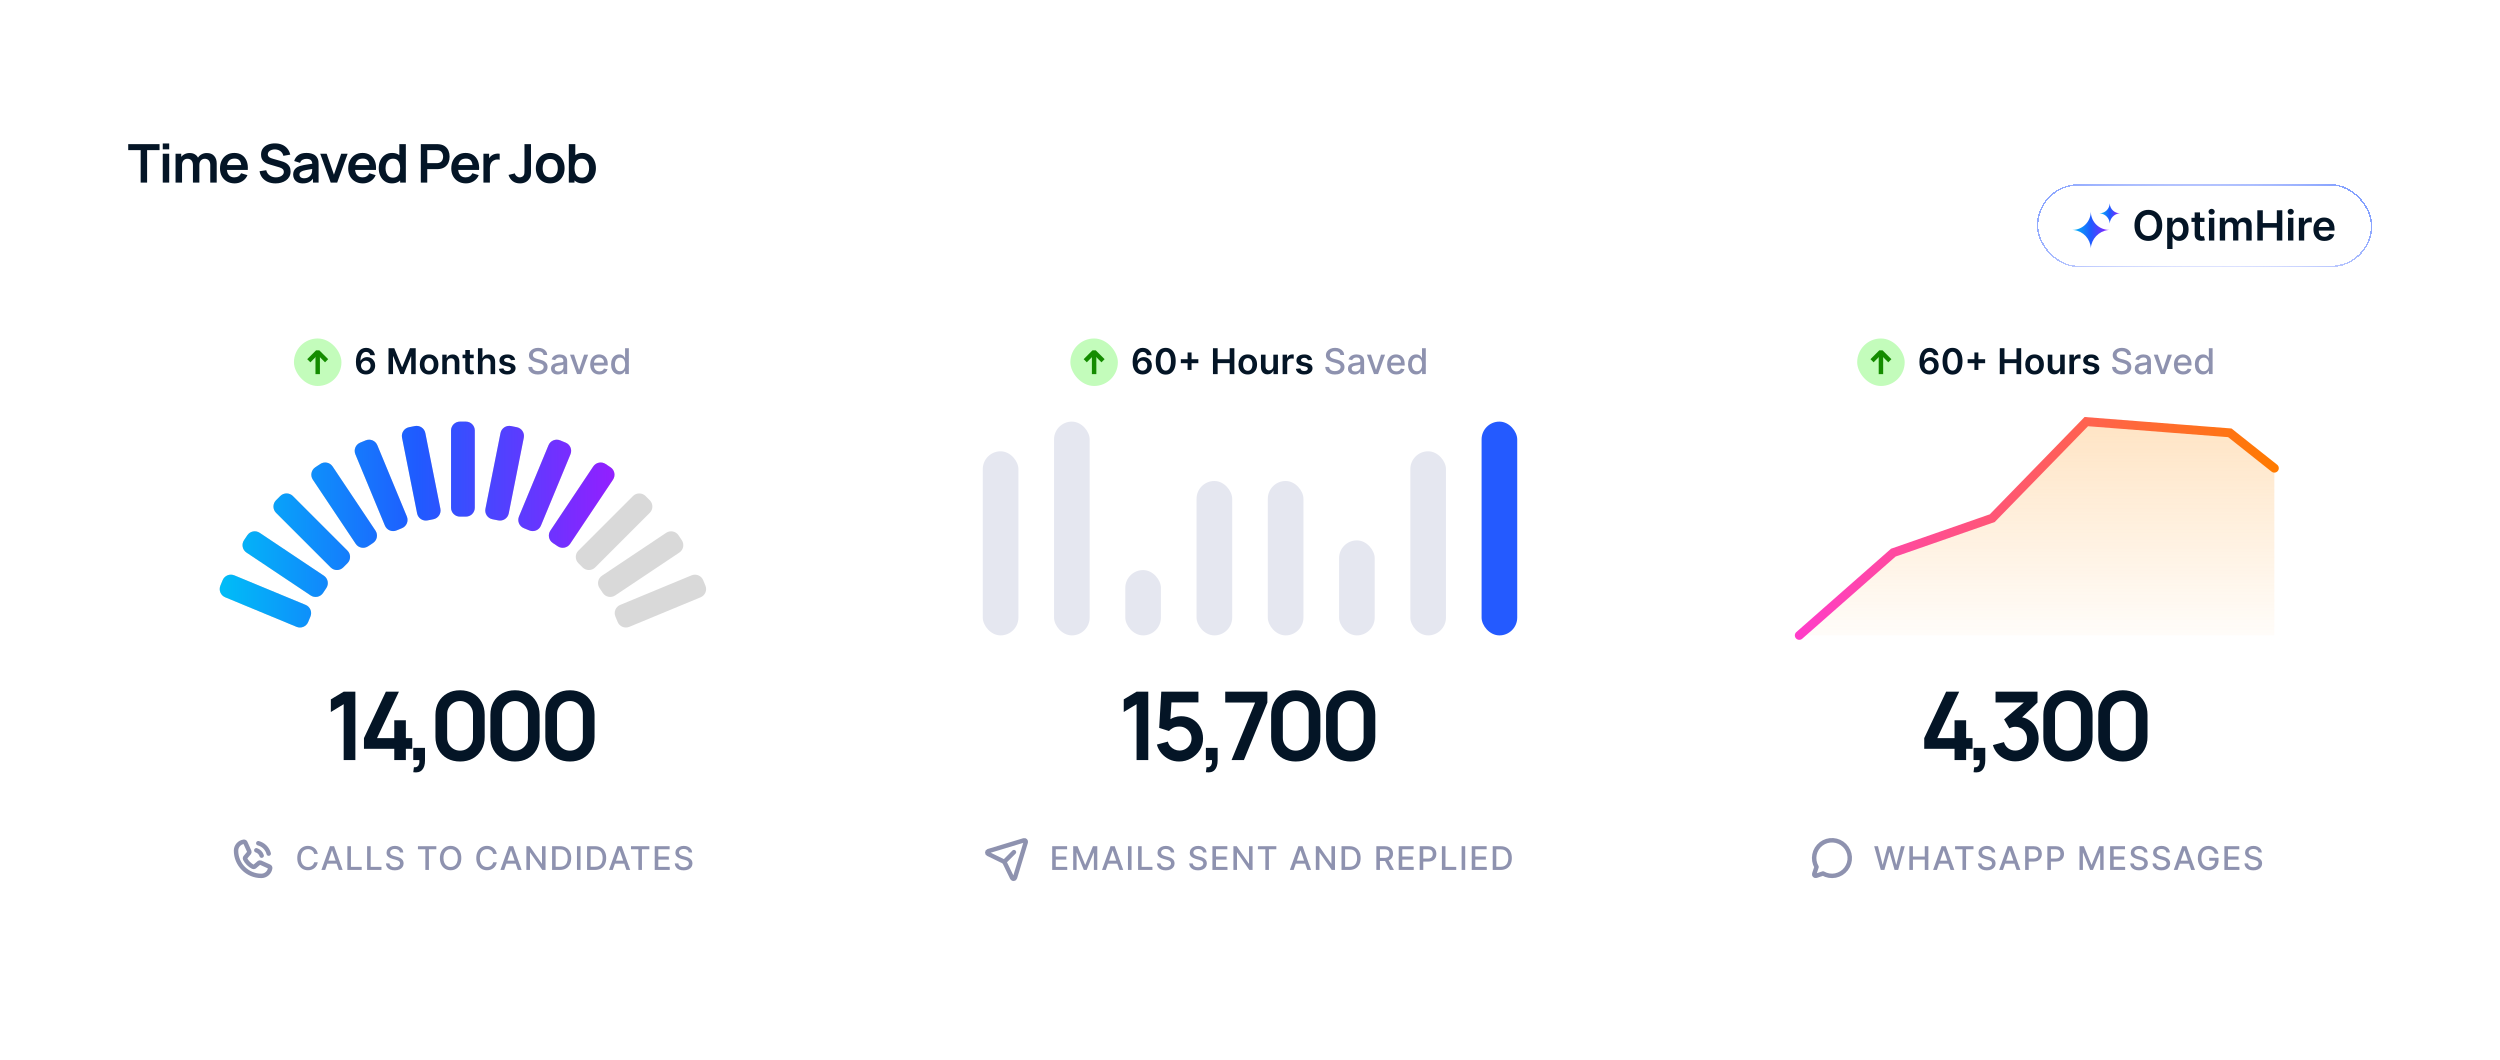 <?xml version="1.0" encoding="UTF-8"?>
<svg fill="none" viewBox="0 0 842 357" xmlns="http://www.w3.org/2000/svg">
<g filter="url(#m)">
<rect x="21" y="11" width="800" height="315" rx="24" fill="url(#h)" shape-rendering="crispEdges"/>
<rect x="21" y="11" width="800" height="315" rx="24" shape-rendering="crispEdges" stroke="url(#g)" stroke-width=".5"/>
<path d="m47.374 51.5v-10.926h-4.194v-2.034h10.557v2.034h-4.194v10.926h-2.169zm7.442-11.196v-1.989h2.169v1.989h-2.169zm0 11.196v-9.72h2.169v9.72h-2.169zm15.998 0v-5.904c0-0.666-0.165-1.185-0.495-1.557-0.33-0.378-0.777-0.567-1.341-0.567-0.348 0-0.66 0.081-0.936 0.243-0.276 0.156-0.495 0.39-0.657 0.702-0.162 0.306-0.243 0.672-0.243 1.098l-0.963-0.567c-6e-3 -0.672 0.144-1.263 0.45-1.773 0.312-0.516 0.732-0.918 1.26-1.206s1.116-0.432 1.764-0.432c1.074 0 1.896 0.324 2.466 0.972 0.576 0.642 0.864 1.488 0.864 2.538v6.453h-2.169zm-11.691 0v-9.72h1.917v3.015h0.27v6.705h-2.187zm5.859 0v-5.877c0-0.678-0.165-1.206-0.495-1.584s-0.78-0.567-1.35-0.567c-0.552 0-0.996 0.189-1.332 0.567-0.33 0.378-0.495 0.87-0.495 1.476l-0.972-0.648c0-0.63 0.156-1.197 0.468-1.701s0.732-0.9 1.26-1.188c0.534-0.294 1.131-0.441 1.791-0.441 0.726 0 1.332 0.156 1.818 0.468 0.492 0.306 0.858 0.726 1.098 1.26 0.246 0.528 0.369 1.125 0.369 1.791v6.444h-2.16zm14.069 0.27c-0.984 0-1.848-0.213-2.592-0.639s-1.326-1.017-1.746-1.773c-0.414-0.756-0.621-1.626-0.621-2.61 0-1.062 0.204-1.983 0.612-2.763 0.408-0.786 0.975-1.395 1.701-1.827s1.566-0.648 2.52-0.648c1.008 0 1.863 0.237 2.565 0.711 0.708 0.468 1.233 1.131 1.575 1.989s0.471 1.869 0.387 3.033h-2.151v-0.792c-6e-3 -1.056-0.192-1.827-0.558-2.313s-0.942-0.729-1.728-0.729c-0.888 0-1.548 0.276-1.98 0.828-0.432 0.546-0.648 1.347-0.648 2.403 0 0.984 0.216 1.746 0.648 2.286s1.062 0.81 1.89 0.81c0.534 0 0.993-0.117 1.377-0.351 0.39-0.24 0.69-0.585 0.9-1.035l2.142 0.648c-0.372 0.876-0.948 1.557-1.728 2.043-0.774 0.486-1.629 0.729-2.565 0.729zm-3.348-4.527v-1.638h6.687v1.638h-6.687zm17.078 4.527c-0.948 0-1.803-0.165-2.565-0.495-0.756-0.33-1.38-0.801-1.872-1.413-0.486-0.618-0.795-1.35-0.927-2.196l2.25-0.342c0.192 0.768 0.585 1.362 1.179 1.782 0.6 0.42 1.29 0.63 2.07 0.63 0.462 0 0.897-0.072 1.305-0.216s0.738-0.354 0.99-0.63c0.258-0.276 0.387-0.615 0.387-1.017 0-0.18-0.03-0.345-0.09-0.495-0.06-0.156-0.15-0.294-0.27-0.414-0.114-0.12-0.264-0.228-0.45-0.324-0.18-0.102-0.39-0.189-0.63-0.261l-3.348-0.99c-0.288-0.084-0.6-0.195-0.936-0.333-0.33-0.144-0.645-0.339-0.945-0.585-0.294-0.252-0.537-0.57-0.729-0.954-0.186-0.39-0.279-0.87-0.279-1.44 0-0.834 0.21-1.533 0.63-2.097 0.426-0.57 0.996-0.996 1.71-1.278 0.72-0.282 1.518-0.42 2.394-0.414 0.888 6e-3 1.68 0.159 2.376 0.459 0.696 0.294 1.278 0.723 1.746 1.287s0.798 1.245 0.99 2.043l-2.331 0.405c-0.096-0.456-0.282-0.843-0.558-1.161-0.27-0.324-0.603-0.57-0.999-0.738-0.39-0.168-0.807-0.258-1.251-0.27-0.432-6e-3 -0.834 0.06-1.206 0.198-0.366 0.132-0.663 0.324-0.891 0.576-0.222 0.252-0.333 0.546-0.333 0.882 0 0.318 0.096 0.579 0.288 0.783 0.192 0.198 0.429 0.357 0.711 0.477 0.288 0.114 0.579 0.21 0.873 0.288l2.322 0.648c0.318 0.084 0.675 0.198 1.071 0.342s0.777 0.345 1.143 0.603 0.666 0.597 0.9 1.017c0.24 0.42 0.36 0.954 0.36 1.602 0 0.672-0.141 1.263-0.423 1.773-0.276 0.504-0.651 0.924-1.125 1.26s-1.017 0.588-1.629 0.756c-0.606 0.168-1.242 0.252-1.908 0.252zm9.211 0c-0.702 0-1.296-0.132-1.782-0.396-0.486-0.27-0.855-0.627-1.107-1.071-0.246-0.444-0.369-0.933-0.369-1.467 0-0.468 0.078-0.888 0.234-1.26 0.156-0.378 0.396-0.702 0.72-0.972 0.324-0.276 0.744-0.501 1.26-0.675 0.39-0.126 0.846-0.24 1.368-0.342 0.528-0.102 1.098-0.195 1.71-0.279 0.618-0.09 1.263-0.186 1.935-0.288l-0.774 0.441c6e-3 -0.672-0.144-1.167-0.45-1.485s-0.822-0.477-1.548-0.477c-0.438 0-0.861 0.102-1.269 0.306s-0.693 0.555-0.855 1.053l-1.98-0.621c0.24-0.822 0.696-1.482 1.368-1.98 0.678-0.498 1.59-0.747 2.736-0.747 0.864 0 1.623 0.141 2.277 0.423 0.66 0.282 1.149 0.744 1.467 1.386 0.174 0.342 0.279 0.693 0.315 1.053 0.036 0.354 0.054 0.741 0.054 1.161v5.967h-1.899v-2.106l0.315 0.342c-0.438 0.702-0.951 1.218-1.539 1.548-0.582 0.324-1.311 0.486-2.187 0.486zm0.432-1.728c0.492 0 0.912-0.087 1.26-0.261s0.624-0.387 0.828-0.639c0.21-0.252 0.351-0.489 0.423-0.711 0.114-0.276 0.177-0.591 0.189-0.945 0.018-0.36 0.027-0.651 0.027-0.873l0.666 0.198c-0.654 0.102-1.215 0.192-1.683 0.27s-0.87 0.153-1.206 0.225c-0.336 0.066-0.633 0.141-0.891 0.225-0.252 0.09-0.465 0.195-0.639 0.315s-0.309 0.258-0.405 0.414c-0.09 0.156-0.135 0.339-0.135 0.549 0 0.24 0.06 0.453 0.18 0.639 0.12 0.18 0.294 0.324 0.522 0.432 0.234 0.108 0.522 0.162 0.864 0.162zm8.957 1.458-3.528-9.72h2.169l2.448 7.047 2.439-7.047h2.178l-3.528 9.72h-2.178zm10.849 0.27c-0.984 0-1.848-0.213-2.592-0.639s-1.326-1.017-1.746-1.773c-0.414-0.756-0.621-1.626-0.621-2.61 0-1.062 0.204-1.983 0.612-2.763 0.408-0.786 0.975-1.395 1.701-1.827s1.566-0.648 2.52-0.648c1.008 0 1.863 0.237 2.565 0.711 0.708 0.468 1.233 1.131 1.575 1.989s0.471 1.869 0.387 3.033h-2.151v-0.792c-6e-3 -1.056-0.192-1.827-0.558-2.313s-0.942-0.729-1.728-0.729c-0.888 0-1.548 0.276-1.98 0.828-0.432 0.546-0.648 1.347-0.648 2.403 0 0.984 0.216 1.746 0.648 2.286s1.062 0.81 1.89 0.81c0.534 0 0.993-0.117 1.377-0.351 0.39-0.24 0.69-0.585 0.9-1.035l2.142 0.648c-0.372 0.876-0.948 1.557-1.728 2.043-0.774 0.486-1.629 0.729-2.565 0.729zm-3.348-4.527v-1.638h6.687v1.638h-6.687zm13.114 4.527c-0.894 0-1.674-0.225-2.34-0.675s-1.182-1.062-1.548-1.836-0.549-1.647-0.549-2.619c0-0.984 0.183-1.86 0.549-2.628 0.372-0.774 0.897-1.383 1.575-1.827 0.678-0.45 1.476-0.675 2.394-0.675 0.924 0 1.698 0.225 2.322 0.675 0.63 0.444 1.107 1.053 1.431 1.827s0.486 1.65 0.486 2.628c0 0.966-0.162 1.839-0.486 2.619-0.324 0.774-0.807 1.386-1.449 1.836s-1.437 0.675-2.385 0.675zm0.333-1.944c0.582 0 1.05-0.132 1.404-0.396 0.36-0.27 0.621-0.645 0.783-1.125 0.168-0.48 0.252-1.035 0.252-1.665 0-0.636-0.084-1.191-0.252-1.665-0.162-0.48-0.417-0.852-0.765-1.116-0.348-0.27-0.798-0.405-1.35-0.405-0.582 0-1.062 0.144-1.44 0.432-0.378 0.282-0.657 0.666-0.837 1.152-0.18 0.48-0.27 1.014-0.27 1.602 0 0.594 0.087 1.134 0.261 1.62 0.18 0.48 0.453 0.861 0.819 1.143s0.831 0.423 1.395 0.423zm2.439 1.674v-6.822h-0.27v-6.138h2.187v12.96h-1.917zm6.964 0v-12.96h5.355c0.126 0 0.288 6e-3 0.486 0.018 0.198 6e-3 0.381 0.024 0.549 0.054 0.75 0.114 1.368 0.363 1.854 0.747 0.492 0.384 0.855 0.87 1.089 1.458 0.24 0.582 0.36 1.23 0.36 1.944 0 0.708-0.12 1.356-0.36 1.944-0.24 0.582-0.606 1.065-1.098 1.449-0.486 0.384-1.101 0.633-1.845 0.747-0.168 0.024-0.354 0.042-0.558 0.054-0.198 0.012-0.357 0.018-0.477 0.018h-3.186v4.527h-2.169zm2.169-6.552h3.096c0.12 0 0.255-6e-3 0.405-0.018s0.288-0.036 0.414-0.072c0.36-0.09 0.642-0.249 0.846-0.477 0.21-0.228 0.357-0.486 0.441-0.774 0.09-0.288 0.135-0.57 0.135-0.846s-0.045-0.558-0.135-0.846c-0.084-0.294-0.231-0.555-0.441-0.783-0.204-0.228-0.486-0.387-0.846-0.477-0.126-0.036-0.264-0.057-0.414-0.063-0.15-0.012-0.285-0.018-0.405-0.018h-3.096v4.374zm13.048 6.822c-0.984 0-1.848-0.213-2.592-0.639s-1.326-1.017-1.746-1.773c-0.414-0.756-0.621-1.626-0.621-2.61 0-1.062 0.204-1.983 0.612-2.763 0.408-0.786 0.975-1.395 1.701-1.827s1.566-0.648 2.52-0.648c1.008 0 1.863 0.237 2.565 0.711 0.708 0.468 1.233 1.131 1.575 1.989s0.471 1.869 0.387 3.033h-2.151v-0.792c-6e-3 -1.056-0.192-1.827-0.558-2.313s-0.942-0.729-1.728-0.729c-0.888 0-1.548 0.276-1.98 0.828-0.432 0.546-0.648 1.347-0.648 2.403 0 0.984 0.216 1.746 0.648 2.286s1.062 0.81 1.89 0.81c0.534 0 0.993-0.117 1.377-0.351 0.39-0.24 0.69-0.585 0.9-1.035l2.142 0.648c-0.372 0.876-0.948 1.557-1.728 2.043-0.774 0.486-1.629 0.729-2.565 0.729zm-3.348-4.527v-1.638h6.687v1.638h-6.687zm9.217 4.257v-9.72h1.917v2.367l-0.234-0.306c0.12-0.324 0.279-0.618 0.477-0.882 0.204-0.27 0.447-0.492 0.729-0.666 0.24-0.162 0.504-0.288 0.792-0.378 0.294-0.096 0.594-0.153 0.9-0.171 0.306-0.024 0.603-0.012 0.891 0.036v2.025c-0.288-0.084-0.621-0.111-0.999-0.081-0.372 0.03-0.708 0.135-1.008 0.315-0.3 0.162-0.546 0.369-0.738 0.621-0.186 0.252-0.324 0.54-0.414 0.864-0.09 0.318-0.135 0.663-0.135 1.035v4.941h-2.178zm12.305 0.27c-0.99 0-1.815-0.258-2.475-0.774-0.654-0.516-1.113-1.212-1.377-2.088l2.142-0.513c0.066 0.366 0.258 0.681 0.576 0.945s0.669 0.396 1.053 0.396c0.252 0 0.519-0.066 0.801-0.198 0.282-0.138 0.492-0.357 0.63-0.657 0.084-0.192 0.132-0.42 0.144-0.684 0.018-0.27 0.027-0.582 0.027-0.936v-8.721h2.196v8.721c0 0.402-3e-3 0.756-9e-3 1.062 0 0.3-0.03 0.585-0.09 0.855-0.054 0.264-0.165 0.537-0.333 0.819-0.354 0.612-0.816 1.062-1.386 1.35-0.57 0.282-1.203 0.423-1.899 0.423zm10.179 0c-0.972 0-1.821-0.219-2.547-0.657s-1.29-1.041-1.692-1.809c-0.396-0.774-0.594-1.662-0.594-2.664 0-1.02 0.204-1.914 0.612-2.682s0.975-1.368 1.701-1.8 1.566-0.648 2.52-0.648c0.978 0 1.83 0.219 2.556 0.657s1.29 1.044 1.692 1.818c0.402 0.768 0.603 1.653 0.603 2.655 0 1.008-0.204 1.899-0.612 2.673-0.402 0.768-0.966 1.371-1.692 1.809-0.726 0.432-1.575 0.648-2.547 0.648zm0-2.034c0.864 0 1.506-0.288 1.926-0.864s0.63-1.32 0.63-2.232c0-0.942-0.213-1.692-0.639-2.25-0.426-0.564-1.065-0.846-1.917-0.846-0.582 0-1.062 0.132-1.44 0.396-0.372 0.258-0.648 0.621-0.828 1.089-0.18 0.462-0.27 0.999-0.27 1.611 0 0.942 0.213 1.695 0.639 2.259 0.432 0.558 1.065 0.837 1.899 0.837zm10.965 2.034c-0.948 0-1.743-0.225-2.385-0.675s-1.125-1.062-1.449-1.836c-0.324-0.78-0.486-1.653-0.486-2.619 0-0.978 0.162-1.854 0.486-2.628s0.798-1.383 1.422-1.827c0.63-0.45 1.407-0.675 2.331-0.675 0.918 0 1.713 0.225 2.385 0.675 0.678 0.444 1.203 1.053 1.575 1.827 0.372 0.768 0.558 1.644 0.558 2.628 0 0.972-0.183 1.845-0.549 2.619s-0.882 1.386-1.548 1.836-1.446 0.675-2.34 0.675zm-4.689-0.27v-12.96h2.187v6.138h-0.27v6.822h-1.917zm4.356-1.674c0.564 0 1.029-0.141 1.395-0.423s0.636-0.663 0.81-1.143c0.18-0.486 0.27-1.026 0.27-1.62 0-0.588-0.09-1.122-0.27-1.602-0.18-0.486-0.459-0.87-0.837-1.152-0.378-0.288-0.858-0.432-1.44-0.432-0.552 0-1.002 0.135-1.35 0.405-0.348 0.264-0.606 0.636-0.774 1.116-0.162 0.474-0.243 1.029-0.243 1.665 0 0.63 0.081 1.185 0.243 1.665 0.168 0.48 0.429 0.855 0.783 1.125 0.36 0.264 0.831 0.396 1.413 0.396z" fill="#041526"/>
<g filter="url(#l)">
<rect x="686" y="31" width="113" height="28" rx="14" fill="#fff" fill-opacity=".3" shape-rendering="crispEdges"/>
<rect x="686.25" y="31.25" width="112.5" height="27.5" rx="13.75" shape-rendering="crispEdges" stroke="url(#f)" stroke-opacity=".8" stroke-width=".5"/>
<path d="m704.18 40.252 0.025 0.402c0.205 3.248 2.899 5.777 6.154 5.777l-0.353 0.044c-3.158 0.39-5.599 2.961-5.826 6.135-0.15-3.155-2.555-5.741-5.69-6.12l-0.489-0.059c3.308 0 6.029-2.608 6.168-5.913l0.011-0.265z" fill="url(#e)"/>
<path d="m710.55 37.39 0.014 0.224c0.114 1.812 1.617 3.223 3.433 3.223l-0.197 0.024c-1.762 0.218-3.124 1.652-3.25 3.423-0.084-1.76-1.425-3.203-3.175-3.414l-0.272-0.033c1.845 0 3.363-1.455 3.441-3.299l6e-3 -0.148z" fill="url(#d)"/>
<path d="m728.24 44.909c0 1.097-0.205 2.037-0.616 2.819-0.408 0.779-0.965 1.375-1.671 1.79-0.703 0.414-1.5 0.621-2.391 0.621-0.892 0-1.691-0.207-2.397-0.621-0.702-0.418-1.259-1.016-1.67-1.795-0.408-0.782-0.612-1.72-0.612-2.814 0-1.097 0.204-2.035 0.612-2.814 0.411-0.782 0.968-1.381 1.67-1.795 0.706-0.414 1.505-0.621 2.397-0.621 0.891 0 1.688 0.207 2.391 0.621 0.706 0.414 1.263 1.013 1.671 1.795 0.411 0.779 0.616 1.717 0.616 2.814zm-1.854 0c0-0.772-0.121-1.423-0.363-1.954-0.239-0.534-0.57-0.936-0.995-1.208-0.424-0.275-0.913-0.413-1.466-0.413-0.554 0-1.043 0.138-1.467 0.413-0.424 0.272-0.757 0.674-0.999 1.208-0.239 0.53-0.358 1.181-0.358 1.954 0 0.772 0.119 1.425 0.358 1.959 0.242 0.53 0.575 0.933 0.999 1.208 0.424 0.272 0.913 0.408 1.467 0.408 0.553 0 1.042-0.136 1.466-0.408 0.425-0.275 0.756-0.678 0.995-1.208 0.242-0.534 0.363-1.187 0.363-1.959zm3.518 7.955v-10.5h1.77v1.263h0.105c0.092-0.186 0.223-0.383 0.392-0.592 0.169-0.212 0.398-0.393 0.686-0.542 0.289-0.152 0.657-0.229 1.104-0.229 0.59 0 1.122 0.151 1.596 0.452 0.477 0.298 0.855 0.741 1.133 1.327 0.282 0.583 0.423 1.299 0.423 2.148 0 0.839-0.137 1.551-0.413 2.138-0.275 0.587-0.649 1.034-1.123 1.342-0.474 0.308-1.011 0.462-1.611 0.462-0.437 0-0.8-0.073-1.089-0.219-0.288-0.146-0.52-0.322-0.696-0.527-0.172-0.209-0.306-0.406-0.402-0.592h-0.075v4.067h-1.8zm1.765-6.682c0 0.494 0.07 0.926 0.209 1.298 0.142 0.371 0.346 0.661 0.611 0.87 0.269 0.205 0.594 0.308 0.975 0.308 0.398 0 0.731-0.106 0.999-0.318 0.269-0.215 0.471-0.509 0.607-0.88 0.139-0.374 0.209-0.8 0.209-1.278 0-0.474-0.068-0.895-0.204-1.263s-0.338-0.656-0.607-0.865c-0.268-0.209-0.603-0.313-1.004-0.313-0.385 0-0.711 0.101-0.979 0.303-0.269 0.202-0.473 0.486-0.612 0.85-0.136 0.365-0.204 0.794-0.204 1.288zm10.798-3.818v1.392h-4.389v-1.392h4.389zm-3.306-1.829h1.8v7.169c0 0.242 0.037 0.428 0.109 0.557 0.077 0.126 0.176 0.212 0.299 0.259 0.122 0.046 0.258 0.07 0.407 0.07 0.113 0 0.216-0.008 0.309-0.025 0.096-0.017 0.169-0.032 0.218-0.045l0.304 1.407c-0.096 0.033-0.234 0.07-0.413 0.109-0.176 0.04-0.391 0.063-0.646 0.07-0.451 0.013-0.857-0.055-1.218-0.204-0.362-0.152-0.648-0.388-0.86-0.706-0.209-0.318-0.312-0.716-0.309-1.193v-7.467zm4.812 9.466v-7.636h1.799v7.636h-1.799zm0.904-8.72c-0.285 0-0.53-0.094-0.735-0.283-0.206-0.192-0.309-0.422-0.309-0.691 0-0.272 0.103-0.502 0.309-0.691 0.205-0.192 0.45-0.288 0.735-0.288 0.289 0 0.534 0.096 0.736 0.288 0.206 0.189 0.308 0.419 0.308 0.691 0 0.269-0.102 0.499-0.308 0.691-0.202 0.189-0.447 0.283-0.736 0.283zm2.746 8.72v-7.636h1.72v1.298h0.09c0.159-0.438 0.422-0.779 0.79-1.024 0.368-0.249 0.807-0.373 1.318-0.373 0.517 0 0.953 0.126 1.307 0.378 0.358 0.249 0.61 0.588 0.756 1.019h0.079c0.169-0.424 0.454-0.762 0.855-1.014 0.405-0.255 0.884-0.383 1.437-0.383 0.703 0 1.276 0.222 1.72 0.666 0.445 0.444 0.667 1.092 0.667 1.944v5.126h-1.805v-4.847c0-0.474-0.126-0.82-0.378-1.039-0.252-0.222-0.56-0.333-0.925-0.333-0.434 0-0.774 0.136-1.019 0.408-0.242 0.269-0.363 0.618-0.363 1.049v4.763h-1.765v-4.922c0-0.394-0.119-0.709-0.358-0.945-0.235-0.235-0.543-0.353-0.924-0.353-0.259 0-0.494 0.066-0.706 0.199-0.212 0.129-0.381 0.313-0.507 0.552-0.126 0.235-0.189 0.51-0.189 0.825v4.644h-1.8zm12.644 0v-10.182h1.844v4.31h4.719v-4.31h1.849v10.182h-1.849v-4.325h-4.719v4.325h-1.844zm10.338 0v-7.636h1.8v7.636h-1.8zm0.905-8.72c-0.285 0-0.53-0.094-0.736-0.283-0.205-0.192-0.308-0.422-0.308-0.691 0-0.272 0.103-0.502 0.308-0.691 0.206-0.192 0.451-0.288 0.736-0.288 0.289 0 0.534 0.096 0.736 0.288 0.206 0.189 0.308 0.419 0.308 0.691 0 0.269-0.102 0.499-0.308 0.691-0.202 0.189-0.447 0.283-0.736 0.283zm2.746 8.72v-7.636h1.745v1.273h0.079c0.14-0.441 0.378-0.781 0.716-1.019 0.342-0.242 0.731-0.363 1.169-0.363 0.099 0 0.21 0.005 0.333 0.015 0.126 0.007 0.23 0.018 0.313 0.035v1.655c-0.076-0.026-0.197-0.05-0.363-0.07-0.162-0.023-0.32-0.035-0.472-0.035-0.328 0-0.623 0.071-0.885 0.214-0.259 0.139-0.463 0.333-0.612 0.582-0.149 0.248-0.223 0.535-0.223 0.86v4.489h-1.8zm8.617 0.149c-0.766 0-1.427-0.159-1.984-0.477-0.553-0.322-0.979-0.776-1.278-1.362-0.298-0.59-0.447-1.284-0.447-2.083 0-0.785 0.149-1.475 0.447-2.068 0.302-0.597 0.723-1.061 1.263-1.392 0.54-0.335 1.175-0.502 1.904-0.502 0.471 0 0.915 0.076 1.333 0.229 0.421 0.149 0.792 0.381 1.113 0.696 0.325 0.315 0.58 0.716 0.766 1.203 0.186 0.484 0.278 1.061 0.278 1.73v0.552h-6.259v-1.213h4.534c-3e-3 -0.345-0.078-0.651-0.223-0.92-0.146-0.272-0.35-0.486-0.612-0.641-0.258-0.156-0.56-0.234-0.905-0.234-0.368 0-0.691 0.089-0.969 0.269-0.279 0.176-0.496 0.408-0.652 0.696-0.152 0.285-0.23 0.598-0.233 0.94v1.059c0 0.444 0.081 0.825 0.243 1.143 0.163 0.315 0.39 0.557 0.682 0.726 0.291 0.166 0.633 0.249 1.024 0.249 0.262 0 0.499-0.036 0.711-0.109 0.212-0.076 0.396-0.187 0.551-0.333 0.156-0.146 0.274-0.327 0.353-0.542l1.681 0.189c-0.106 0.444-0.308 0.832-0.607 1.163-0.295 0.328-0.673 0.583-1.133 0.766-0.461 0.179-0.988 0.268-1.581 0.268z" fill="#041526"/>
</g>
<g filter="url(#k)">
<rect x="41" y="83" width="230" height="223" rx="20" fill="#fff" shape-rendering="crispEdges"/>
<rect x="99" y="103" width="16" height="16" rx="8" fill="#C3FCBB"/>
<g clip-path="url(#s)" stroke="#148C00" stroke-width="1.5">
<path d="m104 110.5 3-3 3 3" stroke-miterlimit="3.864"/>
<path d="m107 107.5v7.5"/>
</g>
<path d="m123.21 115.12c-0.418-3e-3 -0.826-0.075-1.223-0.217-0.398-0.145-0.756-0.379-1.074-0.703-0.318-0.327-0.571-0.76-0.759-1.3-0.187-0.542-0.279-1.214-0.277-2.015 0-0.748 0.08-1.414 0.239-1.999s0.388-1.08 0.686-1.483c0.298-0.406 0.658-0.716 1.078-0.929 0.424-0.213 0.897-0.32 1.419-0.32 0.549 0 1.034 0.108 1.458 0.324 0.426 0.216 0.77 0.512 1.031 0.887 0.261 0.372 0.423 0.792 0.486 1.261h-1.556c-0.079-0.335-0.243-0.602-0.49-0.801-0.244-0.202-0.554-0.303-0.929-0.303-0.605 0-1.071 0.263-1.397 0.789-0.324 0.525-0.488 1.247-0.491 2.164h0.06c0.139-0.25 0.32-0.464 0.541-0.643 0.222-0.179 0.472-0.317 0.75-0.413 0.282-0.1 0.578-0.15 0.891-0.15 0.511 0 0.97 0.123 1.376 0.367 0.409 0.244 0.733 0.581 0.972 1.01 0.239 0.426 0.357 0.915 0.354 1.466 3e-3 0.574-0.128 1.089-0.392 1.547-0.265 0.454-0.632 0.812-1.104 1.074-0.472 0.261-1.021 0.39-1.649 0.387zm-9e-3 -1.278c0.31 0 0.587-0.075 0.831-0.226 0.245-0.151 0.438-0.354 0.58-0.609 0.142-0.256 0.211-0.543 0.209-0.861 2e-3 -0.313-0.066-0.595-0.205-0.848-0.136-0.253-0.325-0.453-0.567-0.601-0.241-0.148-0.517-0.222-0.826-0.222-0.231 0-0.445 0.044-0.644 0.133-0.199 0.088-0.372 0.21-0.52 0.366-0.148 0.153-0.264 0.332-0.349 0.537-0.083 0.202-0.125 0.418-0.128 0.648 3e-3 0.304 0.074 0.583 0.213 0.839s0.331 0.46 0.575 0.614c0.245 0.153 0.522 0.23 0.831 0.23zm7.656-7.568h1.934l2.591 6.324h0.103l2.591-6.324h1.934v8.727h-1.517v-5.996h-0.081l-2.412 5.97h-1.133l-2.412-5.983h-0.081v6.009h-1.517v-8.727zm13.662 8.855c-0.639 0-1.193-0.141-1.662-0.422s-0.833-0.675-1.091-1.18c-0.256-0.506-0.384-1.097-0.384-1.773s0.128-1.269 0.384-1.777c0.258-0.509 0.622-0.904 1.091-1.185s1.023-0.422 1.662-0.422 1.193 0.141 1.662 0.422c0.468 0.281 0.831 0.676 1.086 1.185 0.259 0.508 0.388 1.101 0.388 1.777s-0.129 1.267-0.388 1.773c-0.255 0.505-0.618 0.899-1.086 1.18-0.469 0.281-1.023 0.422-1.662 0.422zm8e-3 -1.236c0.347 0 0.637-0.095 0.87-0.285 0.233-0.194 0.406-0.452 0.519-0.776 0.117-0.324 0.175-0.685 0.175-1.082 0-0.401-0.058-0.763-0.175-1.087-0.113-0.327-0.286-0.587-0.519-0.78s-0.523-0.29-0.87-0.29c-0.355 0-0.65 0.097-0.886 0.29-0.233 0.193-0.408 0.453-0.524 0.78-0.114 0.324-0.171 0.686-0.171 1.087 0 0.397 0.057 0.758 0.171 1.082 0.116 0.324 0.291 0.582 0.524 0.776 0.236 0.19 0.531 0.285 0.886 0.285zm5.98-2.727v3.835h-1.543v-6.545h1.475v1.112h0.077c0.15-0.367 0.39-0.658 0.72-0.874 0.332-0.216 0.743-0.324 1.231-0.324 0.452 0 0.845 0.097 1.181 0.29 0.338 0.193 0.599 0.473 0.784 0.84 0.187 0.366 0.28 0.811 0.277 1.333v4.168h-1.543v-3.929c0-0.437-0.114-0.78-0.341-1.027-0.224-0.247-0.535-0.371-0.933-0.371-0.27 0-0.51 0.06-0.72 0.179-0.208 0.117-0.371 0.286-0.49 0.507-0.117 0.222-0.175 0.49-0.175 0.806zm9.038-2.71v1.193h-3.762v-1.193h3.762zm-2.833-1.569h1.542v6.145c0 0.208 0.031 0.367 0.094 0.478 0.065 0.107 0.15 0.181 0.256 0.221 0.105 0.04 0.221 0.06 0.349 0.06 0.097 0 0.185-7e-3 0.264-0.022 0.083-0.014 0.145-0.027 0.188-0.038l0.26 1.206c-0.083 0.028-0.201 0.06-0.354 0.094-0.151 0.034-0.335 0.054-0.554 0.059-0.386 0.012-0.734-0.046-1.044-0.174-0.31-0.131-0.555-0.333-0.737-0.605-0.179-0.273-0.267-0.614-0.264-1.023v-6.401zm5.807 4.279v3.835h-1.543v-8.727h1.509v3.294h0.076c0.154-0.37 0.391-0.661 0.712-0.874 0.324-0.216 0.736-0.324 1.236-0.324 0.454 0 0.851 0.095 1.189 0.286 0.338 0.19 0.599 0.469 0.784 0.835 0.187 0.367 0.281 0.814 0.281 1.342v4.168h-1.543v-3.929c0-0.44-0.113-0.783-0.34-1.027-0.225-0.247-0.54-0.371-0.946-0.371-0.273 0-0.518 0.06-0.733 0.179-0.214 0.117-0.381 0.286-0.503 0.507-0.12 0.222-0.179 0.49-0.179 0.806zm10.99-0.98-1.406 0.153c-0.04-0.142-0.11-0.276-0.209-0.4-0.097-0.126-0.228-0.226-0.392-0.303-0.165-0.077-0.367-0.115-0.605-0.115-0.321 0-0.591 0.069-0.81 0.209-0.216 0.139-0.323 0.319-0.32 0.541-3e-3 0.19 0.067 0.345 0.209 0.464 0.145 0.12 0.384 0.218 0.716 0.294l1.116 0.239c0.62 0.134 1.08 0.345 1.381 0.635 0.304 0.29 0.458 0.669 0.46 1.138-2e-3 0.412-0.123 0.775-0.362 1.091-0.236 0.312-0.564 0.556-0.984 0.733-0.421 0.176-0.904 0.264-1.449 0.264-0.801 0-1.446-0.168-1.935-0.503-0.488-0.338-0.78-0.808-0.873-1.411l1.504-0.144c0.068 0.295 0.213 0.518 0.435 0.669 0.221 0.15 0.51 0.225 0.865 0.225 0.366 0 0.66-0.075 0.882-0.225 0.224-0.151 0.336-0.337 0.336-0.559 0-0.187-0.072-0.342-0.217-0.464-0.142-0.122-0.364-0.216-0.665-0.281l-1.116-0.235c-0.628-0.13-1.092-0.351-1.394-0.66-0.301-0.313-0.45-0.708-0.447-1.185-3e-3 -0.403 0.106-0.753 0.328-1.048 0.225-0.298 0.536-0.529 0.933-0.691 0.401-0.164 0.863-0.247 1.385-0.247 0.767 0 1.371 0.164 1.811 0.49 0.444 0.327 0.718 0.769 0.823 1.326z" fill="#041526"/>
<path d="m183.03 108.56c-0.045-0.403-0.233-0.716-0.562-0.937-0.33-0.225-0.744-0.337-1.244-0.337-0.358 0-0.668 0.057-0.929 0.171-0.262 0.11-0.465 0.264-0.61 0.46-0.142 0.193-0.213 0.413-0.213 0.66 0 0.208 0.048 0.387 0.145 0.537 0.099 0.151 0.229 0.277 0.388 0.38 0.162 0.099 0.335 0.183 0.52 0.251 0.184 0.065 0.362 0.119 0.532 0.162l0.853 0.222c0.278 0.068 0.564 0.16 0.856 0.277 0.293 0.116 0.564 0.269 0.814 0.46 0.25 0.19 0.452 0.426 0.605 0.707 0.156 0.281 0.235 0.618 0.235 1.01 0 0.494-0.128 0.933-0.384 1.317-0.253 0.383-0.621 0.686-1.104 0.907-0.48 0.222-1.061 0.333-1.743 0.333-0.653 0-1.218-0.104-1.696-0.311-0.477-0.208-0.85-0.502-1.12-0.882-0.27-0.384-0.419-0.838-0.448-1.364h1.321c0.026 0.315 0.128 0.578 0.307 0.788 0.182 0.208 0.413 0.363 0.695 0.465 0.284 0.099 0.595 0.149 0.933 0.149 0.372 0 0.703-0.058 0.993-0.175 0.292-0.119 0.523-0.284 0.69-0.494 0.168-0.213 0.252-0.462 0.252-0.746 0-0.258-0.074-0.47-0.222-0.635-0.145-0.164-0.342-0.301-0.592-0.409-0.248-0.108-0.527-0.203-0.84-0.285l-1.031-0.282c-0.699-0.19-1.253-0.47-1.662-0.839-0.406-0.369-0.609-0.858-0.609-1.466 0-0.503 0.136-0.942 0.409-1.317 0.272-0.375 0.642-0.666 1.108-0.873 0.466-0.21 0.991-0.316 1.576-0.316 0.591 0 1.113 0.104 1.564 0.311 0.455 0.208 0.813 0.493 1.074 0.857 0.262 0.361 0.398 0.776 0.409 1.244h-1.27zm4.766 6.58c-0.415 0-0.79-0.077-1.125-0.23-0.336-0.156-0.601-0.382-0.797-0.678-0.193-0.295-0.29-0.657-0.29-1.086 0-0.37 0.071-0.674 0.213-0.912 0.142-0.239 0.334-0.428 0.575-0.567 0.242-0.139 0.512-0.244 0.81-0.315s0.602-0.125 0.912-0.162c0.392-0.046 0.71-0.083 0.954-0.111 0.245-0.031 0.422-0.081 0.533-0.149 0.111-0.069 0.166-0.179 0.166-0.333v-0.03c0-0.372-0.105-0.66-0.315-0.865-0.207-0.204-0.517-0.306-0.929-0.306-0.429 0-0.767 0.095-1.014 0.285-0.245 0.188-0.414 0.396-0.507 0.626l-1.198-0.272c0.142-0.398 0.35-0.719 0.622-0.963 0.276-0.247 0.593-0.426 0.951-0.537 0.358-0.114 0.734-0.171 1.129-0.171 0.261 0 0.538 0.032 0.831 0.094 0.295 0.06 0.571 0.171 0.827 0.332 0.258 0.162 0.47 0.394 0.635 0.695 0.164 0.298 0.247 0.686 0.247 1.163v4.347h-1.245v-0.895h-0.051c-0.082 0.165-0.206 0.327-0.37 0.486-0.165 0.159-0.377 0.291-0.635 0.396-0.259 0.105-0.569 0.158-0.929 0.158zm0.277-1.023c0.352 0 0.653-0.069 0.903-0.209 0.253-0.139 0.445-0.321 0.575-0.545 0.134-0.227 0.201-0.47 0.201-0.729v-0.844c-0.046 0.046-0.134 0.089-0.265 0.128-0.127 0.037-0.274 0.07-0.439 0.098-0.164 0.026-0.325 0.05-0.481 0.073-0.156 0.02-0.287 0.037-0.392 0.051-0.247 0.031-0.473 0.084-0.678 0.158-0.201 0.073-0.363 0.18-0.485 0.319-0.12 0.137-0.179 0.318-0.179 0.546 0 0.315 0.116 0.554 0.349 0.716 0.233 0.159 0.53 0.238 0.891 0.238zm10.015-5.667-2.374 6.545h-1.363l-2.378-6.545h1.368l1.657 5.036h0.069l1.653-5.036h1.368zm3.796 6.677c-0.645 0-1.201-0.138-1.667-0.413-0.463-0.279-0.821-0.669-1.073-1.172-0.25-0.506-0.375-1.098-0.375-1.777 0-0.671 0.125-1.261 0.375-1.773 0.252-0.511 0.605-0.91 1.056-1.197 0.455-0.287 0.986-0.431 1.594-0.431 0.37 0 0.727 0.061 1.074 0.184 0.347 0.122 0.658 0.313 0.933 0.575 0.276 0.261 0.493 0.601 0.652 1.018 0.159 0.415 0.239 0.919 0.239 1.513v0.452h-5.203v-0.955h3.954c0-0.335-0.068-0.632-0.204-0.89-0.137-0.262-0.328-0.468-0.575-0.618-0.245-0.151-0.532-0.226-0.861-0.226-0.358 0-0.671 0.088-0.938 0.264-0.264 0.173-0.469 0.401-0.613 0.682-0.142 0.278-0.213 0.581-0.213 0.908v0.745c0 0.438 0.076 0.81 0.23 1.117 0.156 0.307 0.373 0.541 0.652 0.703 0.278 0.159 0.603 0.239 0.975 0.239 0.242 0 0.462-0.035 0.661-0.103 0.199-0.071 0.371-0.176 0.516-0.315 0.144-0.139 0.255-0.311 0.332-0.516l1.206 0.218c-0.097 0.355-0.27 0.666-0.52 0.933-0.247 0.264-0.558 0.47-0.933 0.618-0.372 0.145-0.797 0.217-1.274 0.217zm6.672-4e-3c-0.528 0-1-0.135-1.415-0.405-0.412-0.273-0.736-0.661-0.971-1.163-0.233-0.506-0.35-1.113-0.35-1.82s0.118-1.312 0.354-1.815c0.238-0.503 0.565-0.888 0.98-1.155s0.885-0.401 1.41-0.401c0.407 0 0.733 0.069 0.981 0.205 0.25 0.133 0.443 0.29 0.579 0.469 0.139 0.179 0.247 0.336 0.324 0.473h0.077v-3.243h1.274v8.727h-1.245v-1.018h-0.106c-0.077 0.139-0.188 0.298-0.332 0.477-0.142 0.179-0.338 0.335-0.588 0.469-0.25 0.133-0.574 0.2-0.972 0.2zm0.281-1.087c0.367 0 0.676-0.096 0.929-0.29 0.256-0.196 0.449-0.467 0.58-0.813 0.133-0.347 0.2-0.751 0.2-1.211 0-0.454-0.065-0.852-0.196-1.193s-0.322-0.606-0.575-0.797c-0.253-0.19-0.566-0.285-0.938-0.285-0.383 0-0.703 0.099-0.959 0.298-0.255 0.199-0.449 0.47-0.579 0.814-0.128 0.344-0.192 0.731-0.192 1.163 0 0.438 0.065 0.831 0.196 1.181 0.131 0.349 0.324 0.626 0.58 0.831 0.258 0.201 0.576 0.302 0.954 0.302z" fill="#8E92AF"/>
<path d="m151.91 134c0-1.657 1.343-3 3-3h2c1.657 0 3 1.343 3 3v26c0 1.657-1.343 3-3 3h-2c-1.657 0-3-1.343-3-3v-26zm16.66 0.853c0.323-1.625 1.902-2.68 3.527-2.357l1.962 0.39c1.625 0.323 2.68 1.903 2.357 3.528l-5.072 25.5c-0.324 1.625-1.903 2.68-3.528 2.357l-1.961-0.39c-1.625-0.323-2.681-1.903-2.358-3.528l5.073-25.5zm20.093 2.463c-1.531-0.634-3.286 0.093-3.92 1.623l-9.95 24.021c-0.634 1.531 0.093 3.286 1.624 3.92l1.847 0.765c1.531 0.634 3.286-0.092 3.92-1.623l9.95-24.021c0.634-1.531-0.093-3.286-1.624-3.92l-1.847-0.765zm11.145 8.787c0.92-1.378 2.783-1.748 4.161-0.828l1.663 1.111c1.378 0.921 1.748 2.784 0.828 4.161l-14.445 21.619c-0.921 1.377-2.784 1.748-4.161 0.827l-1.663-1.111c-1.378-0.92-1.748-2.783-0.828-4.161l14.445-21.618zm17.621 9.964c-1.172-1.171-3.072-1.171-4.243 0l-18.385 18.385c-1.171 1.172-1.171 3.071 0 4.243l1.414 1.414c1.172 1.172 3.071 1.172 4.243 0l18.385-18.385c1.171-1.171 1.171-3.071 0-4.242l-1.414-1.415zm6.934 12.384c1.377-0.921 3.24-0.55 4.161 0.827l1.111 1.663c0.921 1.378 0.55 3.241-0.828 4.161l-21.618 14.445c-1.377 0.921-3.24 0.55-4.161-0.827l-1.111-1.663c-0.921-1.378-0.55-3.241 0.828-4.162l21.618-14.444zm12.466 15.949c-0.634-1.531-2.389-2.258-3.92-1.624l-24.021 9.95c-1.53 0.634-2.257 2.389-1.623 3.92l0.765 1.848c0.634 1.53 2.389 2.257 3.92 1.623l24.021-9.95c1.53-0.634 2.257-2.389 1.623-3.919l-0.765-1.848zm-160.98 5.767c-1.531-0.634-2.258-2.388-1.624-3.919l0.765-1.848c0.634-1.531 2.389-2.258 3.92-1.624l24.021 9.95c1.531 0.634 2.258 2.389 1.624 3.92l-0.766 1.848c-0.634 1.53-2.389 2.257-3.919 1.623l-24.021-9.95zm6.336-19.226c-0.92 1.378-0.55 3.241 0.828 4.161l21.618 14.445c1.378 0.921 3.241 0.55 4.161-0.827l1.112-1.663c0.92-1.378 0.549-3.241-0.828-4.162l-21.618-14.444c-1.378-0.921-3.241-0.55-4.161 0.827l-1.111 1.663zm10.792-9.217c-1.171-1.171-1.171-3.071 0-4.242l1.414-1.415c1.171-1.171 3.071-1.171 4.243 0l18.384 18.385c1.172 1.172 1.172 3.071 0 4.243l-1.414 1.414c-1.171 1.172-3.071 1.172-4.242 0l-18.385-18.385zm13.211-15.338c-1.378 0.921-1.749 2.784-0.828 4.161l14.445 21.619c0.92 1.377 2.783 1.748 4.161 0.827l1.663-1.111c1.377-0.92 1.748-2.783 0.827-4.161l-14.444-21.618c-0.921-1.378-2.784-1.748-4.161-0.828l-1.663 1.111zm13.498-4.385c-0.634-1.531 0.093-3.286 1.623-3.92l1.848-0.765c1.531-0.634 3.286 0.093 3.92 1.623l9.949 24.021c0.635 1.531-0.092 3.286-1.623 3.92l-1.848 0.765c-1.531 0.634-3.286-0.092-3.92-1.623l-9.949-24.021zm18.075-9.115c-1.625 0.323-2.681 1.903-2.358 3.528l5.073 25.5c0.323 1.625 1.902 2.68 3.527 2.357l1.962-0.39c1.625-0.323 2.68-1.903 2.357-3.528l-5.072-25.5c-0.324-1.625-1.903-2.68-3.528-2.357l-1.961 0.39z" clip-rule="evenodd" fill="#D9D9D9" fill-rule="evenodd"/>
<path d="m154.91 131c-1.657 0-3 1.343-3 3v26c0 1.657 1.343 3 3 3h2c1.657 0 3-1.343 3-3v-26c0-1.657-1.343-3-3-3h-2zm17.187 1.496c-1.625-0.323-3.204 0.732-3.527 2.357l-5.073 25.5c-0.323 1.625 0.733 3.205 2.358 3.528l1.961 0.39c1.625 0.323 3.204-0.732 3.528-2.357l5.072-25.5c0.323-1.625-0.732-3.205-2.357-3.528l-1.962-0.39zm12.646 6.443c0.634-1.53 2.389-2.257 3.92-1.623l1.847 0.765c1.531 0.634 2.258 2.389 1.624 3.92l-9.95 24.021c-0.634 1.531-2.389 2.257-3.92 1.623l-1.847-0.765c-1.531-0.634-2.258-2.389-1.624-3.92l9.95-24.021zm19.226 6.336c-1.378-0.92-3.241-0.55-4.161 0.828l-14.445 21.618c-0.92 1.378-0.55 3.241 0.828 4.161l1.663 1.111c1.377 0.921 3.24 0.55 4.161-0.827l14.445-21.619c0.92-1.377 0.55-3.24-0.828-4.161l-1.663-1.111zm-128.12 44.892c-1.531-0.634-2.258-2.388-1.624-3.919l0.765-1.848c0.634-1.531 2.389-2.258 3.92-1.624l24.021 9.95c1.531 0.634 2.258 2.389 1.624 3.92l-0.766 1.848c-0.634 1.53-2.389 2.257-3.919 1.623l-24.021-9.95zm6.336-19.226c-0.92 1.378-0.55 3.241 0.828 4.161l21.618 14.445c1.378 0.921 3.241 0.55 4.161-0.827l1.112-1.663c0.92-1.378 0.549-3.241-0.828-4.162l-21.618-14.444c-1.378-0.921-3.241-0.55-4.161 0.827l-1.111 1.663zm10.792-9.217c-1.171-1.171-1.171-3.071 0-4.242l1.414-1.415c1.171-1.171 3.071-1.171 4.243 0l18.384 18.385c1.172 1.172 1.172 3.071 0 4.243l-1.414 1.414c-1.171 1.172-3.071 1.172-4.242 0l-18.385-18.385zm13.211-15.338c-1.378 0.921-1.749 2.784-0.828 4.161l14.445 21.619c0.92 1.377 2.783 1.748 4.161 0.827l1.663-1.111c1.377-0.92 1.748-2.783 0.827-4.161l-14.444-21.618c-0.921-1.378-2.784-1.748-4.161-0.828l-1.663 1.111zm13.498-4.385c-0.634-1.531 0.093-3.286 1.623-3.92l1.848-0.765c1.531-0.634 3.286 0.093 3.92 1.623l9.949 24.021c0.635 1.531-0.092 3.286-1.623 3.92l-1.848 0.765c-1.531 0.634-3.286-0.092-3.92-1.623l-9.949-24.021zm18.075-9.115c-1.625 0.323-2.681 1.903-2.358 3.528l5.073 25.5c0.323 1.625 1.902 2.68 3.527 2.357l1.962-0.39c1.625-0.323 2.68-1.903 2.357-3.528l-5.072-25.5c-0.324-1.625-1.903-2.68-3.528-2.357l-1.961 0.39z" clip-rule="evenodd" fill="url(#c)" fill-rule="evenodd"/>
<path d="m115.75 245v-18.832l-4.32 2.64v-4.256l4.32-2.592h3.936v23.04h-3.936zm17.04 0v-3.808h-10.208v-3.6l7.376-15.632h4.4l-7.376 15.632h5.808v-6h3.904v6h2.16v3.6h-2.16v3.808h-3.904zm6.395 4.08 0.224-1.664c0.491 0.043 0.88-0.043 1.168-0.256 0.288-0.203 0.48-0.496 0.576-0.88 0.107-0.373 0.134-0.8 0.08-1.28h-2.048v-4.112h3.952v4.272c0 1.397-0.33 2.453-0.992 3.168-0.661 0.715-1.648 0.965-2.96 0.752zm15.767-3.6c-1.632 0-3.072-0.347-4.32-1.04-1.248-0.704-2.224-1.68-2.928-2.928-0.693-1.248-1.04-2.688-1.04-4.32v-7.424c0-1.632 0.347-3.072 1.04-4.32 0.704-1.248 1.68-2.219 2.928-2.912 1.248-0.704 2.688-1.056 4.32-1.056s3.067 0.352 4.304 1.056c1.248 0.693 2.224 1.664 2.928 2.912s1.056 2.688 1.056 4.32v7.424c0 1.632-0.352 3.072-1.056 4.32s-1.68 2.224-2.928 2.928c-1.237 0.693-2.672 1.04-4.304 1.04zm0-3.664c0.811 0 1.547-0.192 2.208-0.576 0.661-0.395 1.184-0.917 1.568-1.568 0.384-0.661 0.576-1.397 0.576-2.208v-7.984c0-0.821-0.192-1.557-0.576-2.208-0.384-0.661-0.907-1.184-1.568-1.568-0.661-0.395-1.397-0.592-2.208-0.592s-1.547 0.197-2.208 0.592c-0.661 0.384-1.184 0.907-1.568 1.568-0.384 0.651-0.576 1.387-0.576 2.208v7.984c0 0.811 0.192 1.547 0.576 2.208 0.384 0.651 0.907 1.173 1.568 1.568 0.661 0.384 1.397 0.576 2.208 0.576zm18.503 3.664c-1.632 0-3.072-0.347-4.32-1.04-1.248-0.704-2.224-1.68-2.928-2.928-0.694-1.248-1.04-2.688-1.04-4.32v-7.424c0-1.632 0.346-3.072 1.04-4.32 0.704-1.248 1.68-2.219 2.928-2.912 1.248-0.704 2.688-1.056 4.32-1.056s3.066 0.352 4.304 1.056c1.248 0.693 2.224 1.664 2.928 2.912s1.056 2.688 1.056 4.32v7.424c0 1.632-0.352 3.072-1.056 4.32s-1.68 2.224-2.928 2.928c-1.238 0.693-2.672 1.04-4.304 1.04zm0-3.664c0.81 0 1.546-0.192 2.208-0.576 0.661-0.395 1.184-0.917 1.568-1.568 0.384-0.661 0.576-1.397 0.576-2.208v-7.984c0-0.821-0.192-1.557-0.576-2.208-0.384-0.661-0.907-1.184-1.568-1.568-0.662-0.395-1.398-0.592-2.208-0.592-0.811 0-1.547 0.197-2.208 0.592-0.662 0.384-1.184 0.907-1.568 1.568-0.384 0.651-0.576 1.387-0.576 2.208v7.984c0 0.811 0.192 1.547 0.576 2.208 0.384 0.651 0.906 1.173 1.568 1.568 0.661 0.384 1.397 0.576 2.208 0.576zm18.502 3.664c-1.632 0-3.072-0.347-4.32-1.04-1.248-0.704-2.224-1.68-2.928-2.928-0.693-1.248-1.04-2.688-1.04-4.32v-7.424c0-1.632 0.347-3.072 1.04-4.32 0.704-1.248 1.68-2.219 2.928-2.912 1.248-0.704 2.688-1.056 4.32-1.056s3.067 0.352 4.304 1.056c1.248 0.693 2.224 1.664 2.928 2.912s1.056 2.688 1.056 4.32v7.424c0 1.632-0.352 3.072-1.056 4.32s-1.68 2.224-2.928 2.928c-1.237 0.693-2.672 1.04-4.304 1.04zm0-3.664c0.811 0 1.547-0.192 2.208-0.576 0.661-0.395 1.184-0.917 1.568-1.568 0.384-0.661 0.576-1.397 0.576-2.208v-7.984c0-0.821-0.192-1.557-0.576-2.208-0.384-0.661-0.907-1.184-1.568-1.568-0.661-0.395-1.397-0.592-2.208-0.592s-1.547 0.197-2.208 0.592c-0.661 0.384-1.184 0.907-1.568 1.568-0.384 0.651-0.576 1.387-0.576 2.208v7.984c0 0.811 0.192 1.547 0.576 2.208 0.384 0.651 0.907 1.173 1.568 1.568 0.661 0.384 1.397 0.576 2.208 0.576z" fill="#041526"/>
<g clip-path="url(#r)" stroke="#8E92AF" stroke-linecap="round" stroke-linejoin="round" stroke-width="1.5">
<path d="m87 273c0.841 0.221 1.608 0.662 2.223 1.277 0.615 0.615 1.056 1.382 1.277 2.223"/>
<path d="m87.274 279.58c0.069-0.046 0.149-0.074 0.232-0.081 0.083-8e-3 0.166 6e-3 0.243 0.038l2.947 1.321c0.099 0.042 0.182 0.116 0.236 0.209 0.054 0.094 0.076 0.202 0.064 0.31-0.097 0.725-0.455 1.391-1.006 1.873-0.551 0.482-1.259 0.747-1.991 0.747-2.254 0-4.416-0.896-6.01-2.49s-2.49-3.756-2.49-6.01c-6e-4 -0.732 0.265-1.44 0.747-1.991 0.482-0.551 1.148-0.908 1.873-1.006 0.107-0.012 0.216 0.01 0.309 0.064s0.167 0.137 0.209 0.236l1.321 2.95c0.032 0.076 0.046 0.159 0.038 0.241s-0.035 0.161-0.08 0.23l-1.336 1.588c-0.047 0.072-0.075 0.154-0.081 0.24-0.006 0.085 0.011 0.171 0.048 0.248 0.517 1.058 1.611 2.139 2.672 2.651 0.078 0.037 0.164 0.053 0.25 0.046 0.086-6e-3 0.169-0.035 0.24-0.083l1.564-1.331z"/>
<path d="m86.327 275.38c0.422 0.133 0.806 0.366 1.119 0.679s0.546 0.697 0.679 1.119"/>
</g>
<path d="m107.02 276.6h-1.218c-0.047-0.261-0.134-0.49-0.262-0.688s-0.284-0.366-0.469-0.504-0.392-0.242-0.621-0.312c-0.226-0.071-0.467-0.106-0.723-0.106-0.46 0-0.873 0.116-1.238 0.348-0.362 0.232-0.648 0.571-0.859 1.019-0.209 0.448-0.313 0.995-0.313 1.641 0 0.651 0.104 1.201 0.313 1.648 0.211 0.448 0.499 0.787 0.863 1.016 0.365 0.229 0.775 0.344 1.231 0.344 0.252 0 0.492-0.034 0.718-0.102 0.229-0.07 0.437-0.173 0.621-0.308 0.185-0.136 0.342-0.301 0.469-0.496 0.13-0.198 0.22-0.425 0.27-0.68l1.218 4e-3c-0.065 0.393-0.191 0.755-0.378 1.086-0.185 0.328-0.424 0.612-0.715 0.851-0.289 0.237-0.62 0.421-0.992 0.551-0.373 0.13-0.779 0.195-1.219 0.195-0.693 0-1.31-0.164-1.852-0.492-0.541-0.331-0.969-0.803-1.281-1.418-0.31-0.614-0.465-1.347-0.465-2.199 0-0.854 0.156-1.587 0.469-2.199 0.312-0.615 0.739-1.086 1.281-1.414 0.542-0.331 1.158-0.496 1.848-0.496 0.424 0 0.82 0.061 1.187 0.183 0.37 0.12 0.702 0.297 0.996 0.531 0.295 0.232 0.538 0.516 0.731 0.852 0.193 0.333 0.323 0.715 0.39 1.145zm2.507 5.398h-1.281l2.878-8h1.395l2.879 8h-1.281l-2.262-6.547h-0.063l-2.265 6.547zm0.215-3.133h4.156v1.016h-4.156v-1.016zm7.251 3.133v-8h1.207v6.961h3.625v1.039h-4.832zm6.649 0v-8h1.207v6.961h3.625v1.039h-4.832zm11.012-5.898c-0.041-0.37-0.213-0.657-0.515-0.86-0.302-0.206-0.682-0.308-1.141-0.308-0.328 0-0.612 0.052-0.851 0.156-0.24 0.101-0.426 0.242-0.559 0.422-0.13 0.177-0.195 0.379-0.195 0.605 0 0.19 0.044 0.354 0.133 0.492 0.091 0.138 0.209 0.254 0.355 0.348 0.148 0.091 0.307 0.168 0.477 0.231 0.169 0.059 0.332 0.109 0.488 0.148l0.781 0.203c0.255 0.063 0.517 0.147 0.785 0.254 0.269 0.107 0.517 0.247 0.746 0.422 0.23 0.174 0.414 0.39 0.555 0.648 0.143 0.258 0.215 0.567 0.215 0.926 0 0.453-0.117 0.856-0.352 1.207-0.231 0.352-0.569 0.629-1.011 0.832-0.44 0.203-0.973 0.305-1.598 0.305-0.599 0-1.117-0.095-1.555-0.285-0.437-0.19-0.78-0.46-1.027-0.809-0.247-0.352-0.384-0.768-0.41-1.25h1.211c0.023 0.289 0.117 0.53 0.281 0.723 0.167 0.19 0.379 0.332 0.637 0.425 0.26 0.092 0.545 0.137 0.855 0.137 0.341 0 0.645-0.053 0.91-0.16 0.269-0.109 0.479-0.26 0.633-0.453 0.154-0.195 0.231-0.423 0.231-0.684 0-0.237-0.068-0.431-0.204-0.582-0.132-0.151-0.313-0.276-0.543-0.375-0.226-0.099-0.483-0.186-0.769-0.261l-0.945-0.258c-0.641-0.175-1.149-0.431-1.524-0.77-0.372-0.338-0.558-0.786-0.558-1.344 0-0.46 0.125-0.863 0.375-1.207 0.25-0.343 0.588-0.61 1.015-0.8 0.427-0.193 0.909-0.289 1.446-0.289 0.541 0 1.019 0.095 1.433 0.285 0.417 0.19 0.745 0.452 0.985 0.785 0.239 0.331 0.364 0.711 0.375 1.141h-1.165zm6.113-1.063v-1.039h6.191v1.039h-2.496v6.961h-1.203v-6.961h-2.492zm14.605 2.961c0 0.854-0.156 1.589-0.469 2.203-0.312 0.612-0.741 1.083-1.285 1.414-0.542 0.328-1.158 0.492-1.848 0.492-0.692 0-1.311-0.164-1.855-0.492-0.542-0.331-0.969-0.803-1.281-1.418-0.313-0.614-0.469-1.347-0.469-2.199 0-0.854 0.156-1.587 0.469-2.199 0.312-0.615 0.739-1.086 1.281-1.414 0.544-0.331 1.163-0.496 1.855-0.496 0.69 0 1.306 0.165 1.848 0.496 0.544 0.328 0.973 0.799 1.285 1.414 0.313 0.612 0.469 1.345 0.469 2.199zm-1.195 0c0-0.651-0.106-1.199-0.317-1.645-0.208-0.447-0.495-0.786-0.859-1.015-0.362-0.232-0.772-0.348-1.231-0.348-0.461 0-0.872 0.116-1.234 0.348-0.362 0.229-0.648 0.568-0.859 1.015-0.209 0.446-0.313 0.994-0.313 1.645s0.104 1.201 0.313 1.648c0.211 0.446 0.497 0.784 0.859 1.016 0.362 0.229 0.773 0.344 1.234 0.344 0.459 0 0.869-0.115 1.231-0.344 0.364-0.232 0.651-0.57 0.859-1.016 0.211-0.447 0.317-0.997 0.317-1.648zm13.135-1.398h-1.218c-0.047-0.261-0.134-0.49-0.262-0.688s-0.284-0.366-0.469-0.504-0.392-0.242-0.621-0.312c-0.226-0.071-0.467-0.106-0.723-0.106-0.46 0-0.873 0.116-1.238 0.348-0.362 0.232-0.648 0.571-0.859 1.019-0.208 0.448-0.313 0.995-0.313 1.641 0 0.651 0.105 1.201 0.313 1.648 0.211 0.448 0.499 0.787 0.863 1.016 0.365 0.229 0.775 0.344 1.231 0.344 0.252 0 0.492-0.034 0.718-0.102 0.23-0.07 0.437-0.173 0.621-0.308 0.185-0.136 0.342-0.301 0.469-0.496 0.13-0.198 0.22-0.425 0.27-0.68l1.218 4e-3c-0.065 0.393-0.191 0.755-0.378 1.086-0.185 0.328-0.424 0.612-0.715 0.851-0.289 0.237-0.62 0.421-0.992 0.551-0.373 0.13-0.779 0.195-1.219 0.195-0.693 0-1.31-0.164-1.852-0.492-0.541-0.331-0.969-0.803-1.281-1.418-0.31-0.614-0.465-1.347-0.465-2.199 0-0.854 0.156-1.587 0.469-2.199 0.312-0.615 0.739-1.086 1.281-1.414 0.542-0.331 1.158-0.496 1.848-0.496 0.424 0 0.82 0.061 1.187 0.183 0.37 0.12 0.702 0.297 0.996 0.531 0.295 0.232 0.538 0.516 0.731 0.852 0.193 0.333 0.323 0.715 0.39 1.145zm2.507 5.398h-1.281l2.879-8h1.394l2.879 8h-1.281l-2.262-6.547h-0.062l-2.266 6.547zm0.215-3.133h4.156v1.016h-4.156v-1.016zm13.708-4.867v8h-1.109l-4.067-5.867h-0.074v5.867h-1.207v-8h1.117l4.071 5.875h0.074v-5.875h1.195zm4.791 8h-2.59v-8h2.672c0.784 0 1.457 0.16 2.019 0.48 0.563 0.318 0.994 0.775 1.293 1.372 0.302 0.593 0.454 1.306 0.454 2.136 0 0.834-0.153 1.55-0.458 2.149-0.302 0.599-0.739 1.06-1.312 1.383-0.573 0.32-1.266 0.48-2.078 0.48zm-1.383-1.055h1.316c0.61 0 1.116-0.114 1.52-0.343 0.404-0.232 0.706-0.567 0.906-1.004 0.201-0.44 0.301-0.977 0.301-1.61 0-0.627-0.1-1.16-0.301-1.597-0.198-0.438-0.493-0.77-0.886-0.996-0.394-0.227-0.882-0.34-1.465-0.34h-1.391v5.89zm8.379-6.945v8h-1.208v-8h1.208zm4.787 8h-2.59v-8h2.672c0.784 0 1.457 0.16 2.02 0.48 0.562 0.318 0.993 0.775 1.293 1.372 0.302 0.593 0.453 1.306 0.453 2.136 0 0.834-0.153 1.55-0.457 2.149-0.302 0.599-0.74 1.06-1.313 1.383-0.573 0.32-1.265 0.48-2.078 0.48zm-1.383-1.055h1.317c0.609 0 1.116-0.114 1.519-0.343 0.404-0.232 0.706-0.567 0.907-1.004 0.2-0.44 0.3-0.977 0.3-1.61 0-0.627-0.1-1.16-0.3-1.597-0.198-0.438-0.494-0.77-0.887-0.996-0.393-0.227-0.882-0.34-1.465-0.34h-1.391v5.89zm7.45 1.055h-1.281l2.879-8h1.394l2.879 8h-1.281l-2.262-6.547h-0.062l-2.266 6.547zm0.215-3.133h4.156v1.016h-4.156v-1.016zm5.912-3.828v-1.039h6.191v1.039h-2.496v6.961h-1.203v-6.961h-2.492zm7.999 6.961v-8h5.016v1.039h-3.809v2.438h3.547v1.035h-3.547v2.449h3.856v1.039h-5.063zm11.431-5.898c-0.041-0.37-0.213-0.657-0.515-0.86-0.302-0.206-0.682-0.308-1.141-0.308-0.328 0-0.612 0.052-0.851 0.156-0.24 0.101-0.426 0.242-0.559 0.422-0.13 0.177-0.195 0.379-0.195 0.605 0 0.19 0.044 0.354 0.133 0.492 0.091 0.138 0.209 0.254 0.355 0.348 0.148 0.091 0.307 0.168 0.477 0.231 0.169 0.059 0.332 0.109 0.488 0.148l0.781 0.203c0.255 0.063 0.517 0.147 0.785 0.254s0.517 0.247 0.746 0.422c0.23 0.174 0.414 0.39 0.555 0.648 0.143 0.258 0.215 0.567 0.215 0.926 0 0.453-0.117 0.856-0.352 1.207-0.231 0.352-0.569 0.629-1.011 0.832-0.441 0.203-0.973 0.305-1.598 0.305-0.599 0-1.117-0.095-1.555-0.285-0.437-0.19-0.78-0.46-1.027-0.809-0.247-0.352-0.384-0.768-0.41-1.25h1.211c0.023 0.289 0.117 0.53 0.281 0.723 0.167 0.19 0.379 0.332 0.637 0.425 0.26 0.092 0.545 0.137 0.855 0.137 0.341 0 0.645-0.053 0.91-0.16 0.269-0.109 0.479-0.26 0.633-0.453 0.154-0.195 0.231-0.423 0.231-0.684 0-0.237-0.068-0.431-0.204-0.582-0.132-0.151-0.313-0.276-0.543-0.375-0.226-0.099-0.483-0.186-0.769-0.261l-0.945-0.258c-0.641-0.175-1.149-0.431-1.524-0.77-0.372-0.338-0.558-0.786-0.558-1.344 0-0.46 0.125-0.863 0.375-1.207 0.25-0.343 0.588-0.61 1.015-0.8 0.427-0.193 0.909-0.289 1.446-0.289 0.541 0 1.019 0.095 1.433 0.285 0.417 0.19 0.745 0.452 0.984 0.785 0.24 0.331 0.365 0.711 0.375 1.141h-1.164z" fill="#8E92AF"/>
</g>
<g filter="url(#j)">
<rect x="281" y="83" width="280" height="223" rx="20" fill="#fff" shape-rendering="crispEdges"/>
<rect x="360.5" y="103" width="16" height="16" rx="8" fill="#C3FCBB"/>
<g clip-path="url(#q)" stroke="#148C00" stroke-width="1.5">
<path d="m365.5 110.5 3-3 3 3" stroke-miterlimit="3.864"/>
<path d="m368.5 107.5v7.5"/>
</g>
<path d="m384.8 115.12c-0.418-3e-3 -0.826-0.075-1.223-0.217-0.398-0.145-0.756-0.379-1.074-0.703-0.318-0.327-0.571-0.76-0.759-1.3-0.187-0.542-0.28-1.214-0.277-2.015 0-0.748 0.08-1.414 0.239-1.999s0.388-1.08 0.686-1.483c0.298-0.406 0.658-0.716 1.078-0.929 0.423-0.213 0.896-0.32 1.419-0.32 0.548 0 1.034 0.108 1.457 0.324 0.427 0.216 0.77 0.512 1.032 0.887 0.261 0.372 0.423 0.792 0.486 1.261h-1.556c-0.079-0.335-0.243-0.602-0.49-0.801-0.244-0.202-0.554-0.303-0.929-0.303-0.605 0-1.071 0.263-1.398 0.789-0.323 0.525-0.487 1.247-0.49 2.164h0.06c0.139-0.25 0.32-0.464 0.541-0.643 0.222-0.179 0.472-0.317 0.75-0.413 0.281-0.1 0.578-0.15 0.891-0.15 0.511 0 0.97 0.123 1.376 0.367 0.409 0.244 0.733 0.581 0.972 1.01 0.238 0.426 0.356 0.915 0.354 1.466 2e-3 0.574-0.128 1.089-0.393 1.547-0.264 0.454-0.632 0.812-1.103 1.074-0.472 0.261-1.022 0.39-1.649 0.387zm-9e-3 -1.278c0.31 0 0.587-0.075 0.831-0.226s0.438-0.354 0.58-0.609c0.142-0.256 0.211-0.543 0.208-0.861 3e-3 -0.313-0.065-0.595-0.204-0.848-0.136-0.253-0.325-0.453-0.567-0.601-0.241-0.148-0.517-0.222-0.827-0.222-0.23 0-0.444 0.044-0.643 0.133-0.199 0.088-0.372 0.21-0.52 0.366-0.148 0.153-0.264 0.332-0.349 0.537-0.083 0.202-0.125 0.418-0.128 0.648 3e-3 0.304 0.074 0.583 0.213 0.839s0.331 0.46 0.575 0.614c0.244 0.153 0.521 0.23 0.831 0.23zm7.82 1.325c-0.702 0-1.304-0.177-1.807-0.532-0.5-0.358-0.885-0.874-1.155-1.547-0.267-0.676-0.401-1.49-0.401-2.442 3e-3 -0.952 0.138-1.761 0.405-2.429 0.27-0.671 0.655-1.182 1.155-1.534 0.503-0.352 1.104-0.529 1.803-0.529s1.299 0.177 1.802 0.529 0.888 0.863 1.155 1.534c0.27 0.67 0.405 1.48 0.405 2.429 0 0.954-0.135 1.77-0.405 2.446-0.267 0.673-0.652 1.187-1.155 1.543-0.5 0.355-1.101 0.532-1.802 0.532zm0-1.334c0.545 0 0.976-0.268 1.291-0.805 0.318-0.54 0.477-1.334 0.477-2.382 0-0.693-0.072-1.276-0.217-1.747-0.145-0.472-0.35-0.827-0.614-1.066-0.264-0.241-0.577-0.362-0.937-0.362-0.543 0-0.972 0.27-1.287 0.81-0.316 0.537-0.475 1.325-0.478 2.365-2e-3 0.696 0.067 1.281 0.209 1.756 0.145 0.474 0.35 0.832 0.614 1.073 0.264 0.239 0.578 0.358 0.942 0.358zm7.369-0.23v-5.897h1.338v5.897h-1.338zm-2.28-2.28v-1.338h5.898v1.338h-5.898zm10.825 3.678v-8.727h1.581v3.694h4.044v-3.694h1.585v8.727h-1.585v-3.707h-4.044v3.707h-1.581zm11.716 0.128c-0.639 0-1.193-0.141-1.662-0.422-0.468-0.281-0.832-0.675-1.09-1.18-0.256-0.506-0.384-1.097-0.384-1.773s0.128-1.269 0.384-1.777c0.258-0.509 0.622-0.904 1.09-1.185 0.469-0.281 1.023-0.422 1.662-0.422 0.64 0 1.194 0.141 1.662 0.422 0.469 0.281 0.831 0.676 1.087 1.185 0.258 0.508 0.388 1.101 0.388 1.777s-0.13 1.267-0.388 1.773c-0.256 0.505-0.618 0.899-1.087 1.18-0.468 0.281-1.022 0.422-1.662 0.422zm9e-3 -1.236c0.346 0 0.636-0.095 0.869-0.285 0.233-0.194 0.406-0.452 0.52-0.776 0.117-0.324 0.175-0.685 0.175-1.082 0-0.401-0.058-0.763-0.175-1.087-0.114-0.327-0.287-0.587-0.52-0.78s-0.523-0.29-0.869-0.29c-0.355 0-0.651 0.097-0.886 0.29-0.233 0.193-0.408 0.453-0.525 0.78-0.113 0.324-0.17 0.686-0.17 1.087 0 0.397 0.057 0.758 0.17 1.082 0.117 0.324 0.292 0.582 0.525 0.776 0.235 0.19 0.531 0.285 0.886 0.285zm8.609-1.645v-3.792h1.543v6.545h-1.496v-1.163h-0.068c-0.148 0.366-0.391 0.666-0.729 0.899-0.335 0.233-0.749 0.349-1.24 0.349-0.429 0-0.808-0.095-1.138-0.285-0.327-0.193-0.582-0.473-0.767-0.84-0.185-0.369-0.277-0.815-0.277-1.338v-4.167h1.543v3.929c0 0.414 0.113 0.744 0.341 0.988 0.227 0.244 0.525 0.367 0.894 0.367 0.228 0 0.448-0.056 0.661-0.167 0.213-0.11 0.388-0.275 0.524-0.494 0.139-0.221 0.209-0.498 0.209-0.831zm3.129 2.753v-6.545h1.496v1.09h0.068c0.119-0.377 0.324-0.669 0.613-0.873 0.293-0.208 0.627-0.311 1.002-0.311 0.085 0 0.18 4e-3 0.285 0.013 0.108 5e-3 0.198 0.015 0.269 0.029v1.419c-0.066-0.022-0.169-0.042-0.311-0.059-0.139-0.02-0.274-0.03-0.405-0.03-0.281 0-0.534 0.061-0.759 0.183-0.221 0.12-0.396 0.286-0.524 0.499s-0.192 0.459-0.192 0.737v3.848h-1.542zm9.931-4.815-1.406 0.153c-0.04-0.142-0.11-0.276-0.209-0.4-0.097-0.126-0.227-0.226-0.392-0.303s-0.367-0.115-0.605-0.115c-0.321 0-0.591 0.069-0.81 0.209-0.216 0.139-0.322 0.319-0.32 0.541-2e-3 0.19 0.067 0.345 0.209 0.464 0.145 0.12 0.384 0.218 0.716 0.294l1.117 0.239c0.619 0.134 1.079 0.345 1.38 0.635 0.304 0.29 0.458 0.669 0.461 1.138-3e-3 0.412-0.124 0.775-0.363 1.091-0.235 0.312-0.564 0.556-0.984 0.733-0.42 0.176-0.903 0.264-1.449 0.264-0.801 0-1.446-0.168-1.935-0.503-0.488-0.338-0.779-0.808-0.873-1.411l1.504-0.144c0.068 0.295 0.213 0.518 0.435 0.669 0.221 0.15 0.51 0.225 0.865 0.225 0.366 0 0.66-0.075 0.882-0.225 0.224-0.151 0.337-0.337 0.337-0.559 0-0.187-0.073-0.342-0.218-0.464-0.142-0.122-0.363-0.216-0.665-0.281l-1.116-0.235c-0.628-0.13-1.092-0.351-1.393-0.66-0.302-0.313-0.451-0.708-0.448-1.185-3e-3 -0.403 0.107-0.753 0.328-1.048 0.225-0.298 0.536-0.529 0.933-0.691 0.401-0.164 0.863-0.247 1.385-0.247 0.767 0 1.371 0.164 1.811 0.49 0.444 0.327 0.718 0.769 0.823 1.326z" fill="#041526"/>
<path d="m451.44 108.56c-0.046-0.403-0.233-0.716-0.563-0.937-0.33-0.225-0.744-0.337-1.244-0.337-0.358 0-0.668 0.057-0.929 0.171-0.262 0.11-0.465 0.264-0.61 0.46-0.142 0.193-0.213 0.413-0.213 0.66 0 0.208 0.049 0.387 0.145 0.537 0.1 0.151 0.229 0.277 0.388 0.38 0.162 0.099 0.335 0.183 0.52 0.251 0.184 0.065 0.362 0.119 0.532 0.162l0.853 0.222c0.278 0.068 0.564 0.16 0.856 0.277 0.293 0.116 0.564 0.269 0.814 0.46 0.25 0.19 0.452 0.426 0.605 0.707 0.157 0.281 0.235 0.618 0.235 1.01 0 0.494-0.128 0.933-0.384 1.317-0.253 0.383-0.621 0.686-1.104 0.907-0.48 0.222-1.061 0.333-1.742 0.333-0.654 0-1.219-0.104-1.696-0.311-0.478-0.208-0.851-0.502-1.121-0.882-0.27-0.384-0.419-0.838-0.448-1.364h1.321c0.026 0.315 0.128 0.578 0.307 0.788 0.182 0.208 0.414 0.363 0.695 0.465 0.284 0.099 0.595 0.149 0.933 0.149 0.372 0 0.703-0.058 0.993-0.175 0.293-0.119 0.523-0.284 0.69-0.494 0.168-0.213 0.252-0.462 0.252-0.746 0-0.258-0.074-0.47-0.222-0.635-0.145-0.164-0.342-0.301-0.592-0.409-0.247-0.108-0.527-0.203-0.84-0.285l-1.031-0.282c-0.699-0.19-1.253-0.47-1.662-0.839-0.406-0.369-0.609-0.858-0.609-1.466 0-0.503 0.136-0.942 0.409-1.317s0.642-0.666 1.108-0.873c0.466-0.21 0.991-0.316 1.577-0.316 0.59 0 1.112 0.104 1.563 0.311 0.455 0.208 0.813 0.493 1.074 0.857 0.262 0.361 0.398 0.776 0.409 1.244h-1.269zm4.765 6.58c-0.415 0-0.79-0.077-1.125-0.23-0.335-0.156-0.601-0.382-0.797-0.678-0.193-0.295-0.29-0.657-0.29-1.086 0-0.37 0.071-0.674 0.213-0.912 0.142-0.239 0.334-0.428 0.575-0.567 0.242-0.139 0.512-0.244 0.81-0.315s0.602-0.125 0.912-0.162c0.392-0.046 0.71-0.083 0.955-0.111 0.244-0.031 0.421-0.081 0.532-0.149 0.111-0.069 0.166-0.179 0.166-0.333v-0.03c0-0.372-0.105-0.66-0.315-0.865-0.207-0.204-0.517-0.306-0.929-0.306-0.429 0-0.767 0.095-1.014 0.285-0.244 0.188-0.413 0.396-0.507 0.626l-1.198-0.272c0.142-0.398 0.35-0.719 0.623-0.963 0.275-0.247 0.592-0.426 0.95-0.537 0.358-0.114 0.734-0.171 1.129-0.171 0.261 0 0.538 0.032 0.831 0.094 0.296 0.06 0.571 0.171 0.827 0.332 0.258 0.162 0.47 0.394 0.635 0.695 0.164 0.298 0.247 0.686 0.247 1.163v4.347h-1.244v-0.895h-0.052c-0.082 0.165-0.206 0.327-0.37 0.486-0.165 0.159-0.377 0.291-0.635 0.396-0.259 0.105-0.568 0.158-0.929 0.158zm0.277-1.023c0.352 0 0.653-0.069 0.903-0.209 0.253-0.139 0.445-0.321 0.575-0.545 0.134-0.227 0.201-0.47 0.201-0.729v-0.844c-0.046 0.046-0.134 0.089-0.264 0.128-0.128 0.037-0.275 0.07-0.439 0.098-0.165 0.026-0.326 0.05-0.482 0.073-0.156 0.02-0.287 0.037-0.392 0.051-0.247 0.031-0.473 0.084-0.678 0.158-0.201 0.073-0.363 0.18-0.485 0.319-0.12 0.137-0.179 0.318-0.179 0.546 0 0.315 0.116 0.554 0.349 0.716 0.233 0.159 0.53 0.238 0.891 0.238zm10.015-5.667-2.374 6.545h-1.363l-2.378-6.545h1.368l1.658 5.036h0.068l1.653-5.036h1.368zm3.796 6.677c-0.645 0-1.2-0.138-1.666-0.413-0.463-0.279-0.821-0.669-1.074-1.172-0.25-0.506-0.375-1.098-0.375-1.777 0-0.671 0.125-1.261 0.375-1.773 0.253-0.511 0.605-0.91 1.057-1.197 0.454-0.287 0.985-0.431 1.593-0.431 0.37 0 0.728 0.061 1.074 0.184 0.347 0.122 0.658 0.313 0.933 0.575 0.276 0.261 0.493 0.601 0.652 1.018 0.16 0.415 0.239 0.919 0.239 1.513v0.452h-5.203v-0.955h3.954c0-0.335-0.068-0.632-0.204-0.89-0.136-0.262-0.328-0.468-0.575-0.618-0.245-0.151-0.532-0.226-0.861-0.226-0.358 0-0.671 0.088-0.938 0.264-0.264 0.173-0.468 0.401-0.613 0.682-0.142 0.278-0.213 0.581-0.213 0.908v0.745c0 0.438 0.076 0.81 0.23 1.117 0.156 0.307 0.373 0.541 0.652 0.703 0.278 0.159 0.603 0.239 0.976 0.239 0.241 0 0.461-0.035 0.66-0.103 0.199-0.071 0.371-0.176 0.516-0.315s0.255-0.311 0.332-0.516l1.206 0.218c-0.096 0.355-0.27 0.666-0.52 0.933-0.247 0.264-0.558 0.47-0.933 0.618-0.372 0.145-0.797 0.217-1.274 0.217zm6.672-4e-3c-0.528 0-1-0.135-1.415-0.405-0.412-0.273-0.735-0.661-0.971-1.163-0.233-0.506-0.35-1.113-0.35-1.82s0.118-1.312 0.354-1.815c0.239-0.503 0.565-0.888 0.98-1.155s0.885-0.401 1.411-0.401c0.406 0 0.733 0.069 0.98 0.205 0.25 0.133 0.443 0.29 0.579 0.469 0.139 0.179 0.247 0.336 0.324 0.473h0.077v-3.243h1.274v8.727h-1.244v-1.018h-0.107c-0.077 0.139-0.187 0.298-0.332 0.477-0.142 0.179-0.338 0.335-0.588 0.469-0.25 0.133-0.574 0.2-0.972 0.2zm0.281-1.087c0.367 0 0.676-0.096 0.929-0.29 0.256-0.196 0.449-0.467 0.58-0.813 0.133-0.347 0.2-0.751 0.2-1.211 0-0.454-0.065-0.852-0.196-1.193s-0.322-0.606-0.575-0.797c-0.253-0.19-0.566-0.285-0.938-0.285-0.383 0-0.703 0.099-0.958 0.298-0.256 0.199-0.449 0.47-0.58 0.814-0.128 0.344-0.192 0.731-0.192 1.163 0 0.438 0.066 0.831 0.196 1.181 0.131 0.349 0.324 0.626 0.58 0.831 0.258 0.201 0.576 0.302 0.954 0.302z" fill="#8E92AF"/>
<rect x="331" y="141" width="12" height="62" rx="6" fill="#E5E7F0"/>
<rect x="355" y="131" width="12" height="72" rx="6" fill="#E5E7F0"/>
<rect x="379" y="181" width="12" height="22" rx="6" fill="#E5E7F0"/>
<rect x="403" y="151" width="12" height="52" rx="6" fill="#E5E7F0"/>
<rect x="427" y="151" width="12" height="52" rx="6" fill="#E5E7F0"/>
<rect x="451" y="171" width="12" height="32" rx="6" fill="#E5E7F0"/>
<rect x="475" y="141" width="12" height="62" rx="6" fill="#E5E7F0"/>
<rect x="499" y="131" width="12" height="72" rx="6" fill="#245AFF"/>
<path d="m382.8 245v-18.832l-4.32 2.64v-4.256l4.32-2.592h3.936v23.04h-3.936zm14.304 0.48c-1.174 0-2.267-0.24-3.28-0.72-1.014-0.491-1.888-1.163-2.624-2.016-0.726-0.853-1.248-1.845-1.568-2.976l3.712-0.992c0.149 0.619 0.421 1.152 0.816 1.6 0.405 0.448 0.874 0.795 1.408 1.04 0.544 0.245 1.104 0.368 1.68 0.368 0.746 0 1.429-0.181 2.048-0.544 0.618-0.363 1.109-0.848 1.472-1.456 0.362-0.619 0.544-1.301 0.544-2.048s-0.187-1.424-0.56-2.032c-0.363-0.619-0.854-1.104-1.472-1.456-0.619-0.363-1.296-0.544-2.032-0.544-0.886 0-1.622 0.16-2.208 0.48-0.576 0.32-1.019 0.661-1.328 1.024l-3.296-1.056 0.704-12.192h12.512v3.616h-10.448l1.44-1.36-0.512 8.48-0.704-0.864c0.597-0.544 1.29-0.949 2.08-1.216 0.789-0.267 1.552-0.4 2.288-0.4 1.44 0 2.714 0.331 3.824 0.992 1.12 0.651 1.994 1.541 2.624 2.672 0.64 1.131 0.96 2.416 0.96 3.856s-0.374 2.747-1.12 3.92c-0.747 1.163-1.734 2.091-2.96 2.784-1.216 0.693-2.55 1.04-4 1.04zm9.038 3.6 0.224-1.664c0.49 0.043 0.88-0.043 1.168-0.256 0.288-0.203 0.48-0.496 0.576-0.88 0.106-0.373 0.133-0.8 0.08-1.28h-2.048v-4.112h3.952v4.272c0 1.397-0.331 2.453-0.992 3.168-0.662 0.715-1.648 0.965-2.96 0.752zm8.646-4.08 7.936-19.392h-10.064v-3.648h14.192v3.648l-7.904 19.392h-4.16zm21.623 0.48c-1.632 0-3.072-0.347-4.32-1.04-1.248-0.704-2.224-1.68-2.928-2.928-0.694-1.248-1.04-2.688-1.04-4.32v-7.424c0-1.632 0.346-3.072 1.04-4.32 0.704-1.248 1.68-2.219 2.928-2.912 1.248-0.704 2.688-1.056 4.32-1.056s3.066 0.352 4.304 1.056c1.248 0.693 2.224 1.664 2.928 2.912s1.056 2.688 1.056 4.32v7.424c0 1.632-0.352 3.072-1.056 4.32s-1.68 2.224-2.928 2.928c-1.238 0.693-2.672 1.04-4.304 1.04zm0-3.664c0.81 0 1.546-0.192 2.208-0.576 0.661-0.395 1.184-0.917 1.568-1.568 0.384-0.661 0.576-1.397 0.576-2.208v-7.984c0-0.821-0.192-1.557-0.576-2.208-0.384-0.661-0.907-1.184-1.568-1.568-0.662-0.395-1.398-0.592-2.208-0.592-0.811 0-1.547 0.197-2.208 0.592-0.662 0.384-1.184 0.907-1.568 1.568-0.384 0.651-0.576 1.387-0.576 2.208v7.984c0 0.811 0.192 1.547 0.576 2.208 0.384 0.651 0.906 1.173 1.568 1.568 0.661 0.384 1.397 0.576 2.208 0.576zm18.502 3.664c-1.632 0-3.072-0.347-4.32-1.04-1.248-0.704-2.224-1.68-2.928-2.928-0.693-1.248-1.04-2.688-1.04-4.32v-7.424c0-1.632 0.347-3.072 1.04-4.32 0.704-1.248 1.68-2.219 2.928-2.912 1.248-0.704 2.688-1.056 4.32-1.056s3.067 0.352 4.304 1.056c1.248 0.693 2.224 1.664 2.928 2.912s1.056 2.688 1.056 4.32v7.424c0 1.632-0.352 3.072-1.056 4.32s-1.68 2.224-2.928 2.928c-1.237 0.693-2.672 1.04-4.304 1.04zm0-3.664c0.811 0 1.547-0.192 2.208-0.576 0.662-0.395 1.184-0.917 1.568-1.568 0.384-0.661 0.576-1.397 0.576-2.208v-7.984c0-0.821-0.192-1.557-0.576-2.208-0.384-0.661-0.906-1.184-1.568-1.568-0.661-0.395-1.397-0.592-2.208-0.592-0.81 0-1.546 0.197-2.208 0.592-0.661 0.384-1.184 0.907-1.568 1.568-0.384 0.651-0.576 1.387-0.576 2.208v7.984c0 0.811 0.192 1.547 0.576 2.208 0.384 0.651 0.907 1.173 1.568 1.568 0.662 0.384 1.398 0.576 2.208 0.576z" fill="#041526"/>
<g clip-path="url(#p)" stroke="#8E92AF" stroke-linecap="round" stroke-linejoin="round" stroke-width="1.5">
<path d="m338.25 279.25 3.25-3.25"/>
<path d="m345.48 272.64c0.024-0.086 0.025-0.176 2e-3 -0.262-0.022-0.086-0.067-0.165-0.13-0.228-0.063-0.062-0.141-0.107-0.227-0.13-0.086-0.022-0.177-0.021-0.262 3e-3l-12 3.638c-0.098 0.028-0.185 0.085-0.25 0.164-0.065 0.078-0.104 0.175-0.113 0.276-8e-3 0.101 0.014 0.203 0.065 0.291s0.128 0.159 0.22 0.203l5.464 2.658 2.659 5.464c0.043 0.092 0.114 0.169 0.202 0.219 0.088 0.051 0.19 0.074 0.291 0.065 0.102-8e-3 0.198-0.047 0.277-0.112 0.078-0.065 0.135-0.152 0.163-0.25l3.639-11.999z"/>
</g>
<path d="m354.38 282v-8h5.016v1.039h-3.809v2.438h3.547v1.035h-3.547v2.449h3.855v1.039h-5.062zm7.068-8h1.465l2.547 6.219h0.093l2.547-6.219h1.465v8h-1.148v-5.789h-0.075l-2.359 5.777h-0.953l-2.36-5.781h-0.074v5.793h-1.148v-8zm10.988 8h-1.282l2.879-8h1.395l2.879 8h-1.281l-2.262-6.547h-0.063l-2.265 6.547zm0.215-3.133h4.156v1.016h-4.156v-1.016zm8.458-4.867v8h-1.207v-8h1.207zm2.198 8v-8h1.207v6.961h3.625v1.039h-4.832zm11.012-5.898c-0.042-0.37-0.213-0.657-0.515-0.86-0.303-0.206-0.683-0.308-1.141-0.308-0.328 0-0.612 0.052-0.852 0.156-0.239 0.101-0.425 0.242-0.558 0.422-0.13 0.177-0.196 0.379-0.196 0.605 0 0.19 0.045 0.354 0.133 0.492 0.091 0.138 0.21 0.254 0.356 0.348 0.148 0.091 0.307 0.168 0.476 0.231 0.17 0.059 0.332 0.109 0.489 0.148l0.781 0.203c0.255 0.063 0.517 0.147 0.785 0.254s0.517 0.247 0.746 0.422c0.229 0.174 0.414 0.39 0.555 0.648 0.143 0.258 0.215 0.567 0.215 0.926 0 0.453-0.118 0.856-0.352 1.207-0.232 0.352-0.569 0.629-1.012 0.832-0.44 0.203-0.972 0.305-1.597 0.305-0.599 0-1.118-0.095-1.555-0.285-0.438-0.19-0.78-0.46-1.027-0.809-0.248-0.352-0.384-0.768-0.411-1.25h1.211c0.024 0.289 0.118 0.53 0.282 0.723 0.166 0.19 0.379 0.332 0.636 0.425 0.261 0.092 0.546 0.137 0.856 0.137 0.341 0 0.644-0.053 0.91-0.16 0.268-0.109 0.479-0.26 0.633-0.453 0.153-0.195 0.23-0.423 0.23-0.684 0-0.237-0.067-0.431-0.203-0.582-0.133-0.151-0.314-0.276-0.543-0.375-0.226-0.099-0.483-0.186-0.769-0.261l-0.946-0.258c-0.64-0.175-1.148-0.431-1.523-0.77-0.372-0.338-0.559-0.786-0.559-1.344 0-0.46 0.125-0.863 0.375-1.207 0.25-0.343 0.589-0.61 1.016-0.8 0.427-0.193 0.909-0.289 1.445-0.289 0.542 0 1.02 0.095 1.434 0.285 0.417 0.19 0.745 0.452 0.984 0.785 0.24 0.331 0.365 0.711 0.375 1.141h-1.164zm10.87 0c-0.041-0.37-0.213-0.657-0.515-0.86-0.302-0.206-0.683-0.308-1.141-0.308-0.328 0-0.612 0.052-0.851 0.156-0.24 0.101-0.426 0.242-0.559 0.422-0.13 0.177-0.195 0.379-0.195 0.605 0 0.19 0.044 0.354 0.132 0.492 0.092 0.138 0.21 0.254 0.356 0.348 0.148 0.091 0.307 0.168 0.477 0.231 0.169 0.059 0.332 0.109 0.488 0.148l0.781 0.203c0.255 0.063 0.517 0.147 0.785 0.254s0.517 0.247 0.746 0.422c0.229 0.174 0.414 0.39 0.555 0.648 0.143 0.258 0.215 0.567 0.215 0.926 0 0.453-0.117 0.856-0.352 1.207-0.231 0.352-0.569 0.629-1.011 0.832-0.441 0.203-0.973 0.305-1.598 0.305-0.599 0-1.117-0.095-1.555-0.285-0.437-0.19-0.78-0.46-1.027-0.809-0.248-0.352-0.384-0.768-0.41-1.25h1.211c0.023 0.289 0.117 0.53 0.281 0.723 0.167 0.19 0.379 0.332 0.637 0.425 0.26 0.092 0.545 0.137 0.855 0.137 0.341 0 0.645-0.053 0.91-0.16 0.268-0.109 0.479-0.26 0.633-0.453 0.154-0.195 0.231-0.423 0.231-0.684 0-0.237-0.068-0.431-0.204-0.582-0.132-0.151-0.313-0.276-0.543-0.375-0.226-0.099-0.483-0.186-0.769-0.261l-0.945-0.258c-0.641-0.175-1.149-0.431-1.524-0.77-0.372-0.338-0.558-0.786-0.558-1.344 0-0.46 0.125-0.863 0.375-1.207 0.25-0.343 0.588-0.61 1.015-0.8 0.427-0.193 0.909-0.289 1.445-0.289 0.542 0 1.02 0.095 1.434 0.285 0.417 0.19 0.745 0.452 0.984 0.785 0.24 0.331 0.365 0.711 0.375 1.141h-1.164zm3.156 5.898v-8h5.016v1.039h-3.809v2.438h3.547v1.035h-3.547v2.449h3.856v1.039h-5.063zm13.525-8v8h-1.109l-4.067-5.867h-0.074v5.867h-1.207v-8h1.117l4.071 5.875h0.074v-5.875h1.195zm1.806 1.039v-1.039h6.192v1.039h-2.496v6.961h-1.203v-6.961h-2.493zm12.027 6.961h-1.281l2.879-8h1.394l2.879 8h-1.281l-2.262-6.547h-0.063l-2.265 6.547zm0.215-3.133h4.156v1.016h-4.156v-1.016zm13.708-4.867v8h-1.109l-4.067-5.867h-0.074v5.867h-1.207v-8h1.117l4.071 5.875h0.074v-5.875h1.195zm4.791 8h-2.59v-8h2.672c0.784 0 1.457 0.16 2.019 0.48 0.563 0.318 0.994 0.775 1.293 1.372 0.302 0.593 0.454 1.306 0.454 2.136 0 0.834-0.153 1.55-0.458 2.149-0.302 0.599-0.739 1.06-1.312 1.383-0.573 0.32-1.266 0.48-2.078 0.48zm-1.383-1.055h1.316c0.61 0 1.116-0.114 1.52-0.343 0.404-0.232 0.706-0.567 0.906-1.004 0.201-0.44 0.301-0.977 0.301-1.61 0-0.627-0.1-1.16-0.301-1.597-0.198-0.438-0.493-0.77-0.886-0.996-0.394-0.227-0.882-0.34-1.465-0.34h-1.391v5.89zm10.523 1.055v-8h2.851c0.62 0 1.134 0.107 1.543 0.32 0.412 0.214 0.719 0.509 0.922 0.887 0.203 0.375 0.305 0.809 0.305 1.301 0 0.489-0.103 0.92-0.309 1.293-0.203 0.37-0.51 0.657-0.922 0.863-0.409 0.206-0.923 0.309-1.543 0.309h-2.16v-1.039h2.051c0.391 0 0.708-0.056 0.953-0.168 0.247-0.112 0.428-0.275 0.543-0.489 0.115-0.213 0.172-0.47 0.172-0.769 0-0.302-0.059-0.564-0.176-0.785-0.114-0.222-0.295-0.391-0.543-0.508-0.245-0.12-0.566-0.18-0.965-0.18h-1.515v6.965h-1.207zm3.949-3.609 1.976 3.609h-1.375l-1.937-3.609h1.336zm3.58 3.609v-8h5.016v1.039h-3.808v2.438h3.546v1.035h-3.546v2.449h3.855v1.039h-5.063zm7.068 0v-8h2.852c0.622 0 1.138 0.113 1.547 0.34 0.409 0.226 0.715 0.536 0.918 0.93 0.203 0.39 0.304 0.83 0.304 1.32 0 0.492-0.102 0.935-0.308 1.328-0.203 0.391-0.511 0.7-0.922 0.93-0.409 0.226-0.923 0.34-1.543 0.34h-1.961v-1.024h1.852c0.393 0 0.712-0.068 0.957-0.203 0.245-0.138 0.424-0.326 0.539-0.563 0.114-0.237 0.172-0.506 0.172-0.808s-0.058-0.57-0.172-0.805c-0.115-0.234-0.296-0.418-0.543-0.551-0.245-0.132-0.568-0.199-0.969-0.199h-1.516v6.965h-1.207zm7.477 0v-8h1.207v6.961h3.625v1.039h-4.832zm7.856-8v8h-1.207v-8h1.207zm2.197 8v-8h5.016v1.039h-3.809v2.438h3.547v1.035h-3.547v2.449h3.856v1.039h-5.063zm9.658 0h-2.59v-8h2.672c0.784 0 1.457 0.16 2.02 0.48 0.562 0.318 0.993 0.775 1.293 1.372 0.302 0.593 0.453 1.306 0.453 2.136 0 0.834-0.153 1.55-0.457 2.149-0.302 0.599-0.74 1.06-1.313 1.383-0.573 0.32-1.265 0.48-2.078 0.48zm-1.383-1.055h1.317c0.609 0 1.116-0.114 1.519-0.343 0.404-0.232 0.706-0.567 0.907-1.004 0.2-0.44 0.3-0.977 0.3-1.61 0-0.627-0.1-1.16-0.3-1.597-0.198-0.438-0.494-0.77-0.887-0.996-0.393-0.227-0.882-0.34-1.465-0.34h-1.391v5.89z" fill="#8E92AF"/>
</g>
<g filter="url(#i)">
<rect x="571" y="83" width="230" height="223" rx="20" fill="#fff" shape-rendering="crispEdges"/>
<rect x="625.5" y="103" width="16" height="16" rx="8" fill="#C3FCBB"/>
<g clip-path="url(#o)" stroke="#148C00" stroke-width="1.5">
<path d="m630.5 110.5 3-3 3 3" stroke-miterlimit="3.864"/>
<path d="m633.5 107.5v7.5"/>
</g>
<path d="m649.8 115.12c-0.418-3e-3 -0.826-0.075-1.223-0.217-0.398-0.145-0.756-0.379-1.074-0.703-0.318-0.327-0.571-0.76-0.759-1.3-0.187-0.542-0.28-1.214-0.277-2.015 0-0.748 0.08-1.414 0.239-1.999s0.388-1.08 0.686-1.483c0.298-0.406 0.658-0.716 1.078-0.929 0.423-0.213 0.896-0.32 1.419-0.32 0.548 0 1.034 0.108 1.457 0.324 0.427 0.216 0.77 0.512 1.032 0.887 0.261 0.372 0.423 0.792 0.486 1.261h-1.556c-0.079-0.335-0.243-0.602-0.49-0.801-0.244-0.202-0.554-0.303-0.929-0.303-0.605 0-1.071 0.263-1.398 0.789-0.323 0.525-0.487 1.247-0.49 2.164h0.06c0.139-0.25 0.32-0.464 0.541-0.643 0.222-0.179 0.472-0.317 0.75-0.413 0.281-0.1 0.578-0.15 0.891-0.15 0.511 0 0.97 0.123 1.376 0.367 0.409 0.244 0.733 0.581 0.972 1.01 0.238 0.426 0.356 0.915 0.354 1.466 2e-3 0.574-0.128 1.089-0.393 1.547-0.264 0.454-0.632 0.812-1.103 1.074-0.472 0.261-1.022 0.39-1.649 0.387zm-9e-3 -1.278c0.31 0 0.587-0.075 0.831-0.226s0.438-0.354 0.58-0.609c0.142-0.256 0.211-0.543 0.208-0.861 3e-3 -0.313-0.065-0.595-0.204-0.848-0.136-0.253-0.325-0.453-0.567-0.601-0.241-0.148-0.517-0.222-0.827-0.222-0.23 0-0.444 0.044-0.643 0.133-0.199 0.088-0.372 0.21-0.52 0.366-0.148 0.153-0.264 0.332-0.349 0.537-0.083 0.202-0.125 0.418-0.128 0.648 3e-3 0.304 0.074 0.583 0.213 0.839s0.331 0.46 0.575 0.614c0.244 0.153 0.521 0.23 0.831 0.23zm7.82 1.325c-0.702 0-1.304-0.177-1.807-0.532-0.5-0.358-0.885-0.874-1.155-1.547-0.267-0.676-0.401-1.49-0.401-2.442 3e-3 -0.952 0.138-1.761 0.405-2.429 0.27-0.671 0.655-1.182 1.155-1.534 0.503-0.352 1.104-0.529 1.803-0.529s1.299 0.177 1.802 0.529 0.888 0.863 1.155 1.534c0.27 0.67 0.405 1.48 0.405 2.429 0 0.954-0.135 1.77-0.405 2.446-0.267 0.673-0.652 1.187-1.155 1.543-0.5 0.355-1.101 0.532-1.802 0.532zm0-1.334c0.545 0 0.976-0.268 1.291-0.805 0.318-0.54 0.477-1.334 0.477-2.382 0-0.693-0.072-1.276-0.217-1.747-0.145-0.472-0.35-0.827-0.614-1.066-0.264-0.241-0.577-0.362-0.937-0.362-0.543 0-0.972 0.27-1.287 0.81-0.316 0.537-0.475 1.325-0.478 2.365-2e-3 0.696 0.067 1.281 0.209 1.756 0.145 0.474 0.35 0.832 0.614 1.073 0.264 0.239 0.578 0.358 0.942 0.358zm7.369-0.23v-5.897h1.338v5.897h-1.338zm-2.28-2.28v-1.338h5.898v1.338h-5.898zm10.825 3.678v-8.727h1.581v3.694h4.044v-3.694h1.585v8.727h-1.585v-3.707h-4.044v3.707h-1.581zm11.716 0.128c-0.639 0-1.193-0.141-1.662-0.422-0.468-0.281-0.832-0.675-1.09-1.18-0.256-0.506-0.384-1.097-0.384-1.773s0.128-1.269 0.384-1.777c0.258-0.509 0.622-0.904 1.09-1.185 0.469-0.281 1.023-0.422 1.662-0.422 0.64 0 1.194 0.141 1.662 0.422 0.469 0.281 0.831 0.676 1.087 1.185 0.258 0.508 0.388 1.101 0.388 1.777s-0.13 1.267-0.388 1.773c-0.256 0.505-0.618 0.899-1.087 1.18-0.468 0.281-1.022 0.422-1.662 0.422zm9e-3 -1.236c0.346 0 0.636-0.095 0.869-0.285 0.233-0.194 0.406-0.452 0.52-0.776 0.117-0.324 0.175-0.685 0.175-1.082 0-0.401-0.058-0.763-0.175-1.087-0.114-0.327-0.287-0.587-0.52-0.78s-0.523-0.29-0.869-0.29c-0.355 0-0.651 0.097-0.886 0.29-0.233 0.193-0.408 0.453-0.525 0.78-0.113 0.324-0.17 0.686-0.17 1.087 0 0.397 0.057 0.758 0.17 1.082 0.117 0.324 0.292 0.582 0.525 0.776 0.235 0.19 0.531 0.285 0.886 0.285zm8.609-1.645v-3.792h1.543v6.545h-1.496v-1.163h-0.068c-0.148 0.366-0.391 0.666-0.729 0.899-0.335 0.233-0.749 0.349-1.24 0.349-0.429 0-0.808-0.095-1.138-0.285-0.327-0.193-0.582-0.473-0.767-0.84-0.185-0.369-0.277-0.815-0.277-1.338v-4.167h1.543v3.929c0 0.414 0.113 0.744 0.341 0.988 0.227 0.244 0.525 0.367 0.894 0.367 0.228 0 0.448-0.056 0.661-0.167 0.213-0.11 0.388-0.275 0.524-0.494 0.139-0.221 0.209-0.498 0.209-0.831zm3.129 2.753v-6.545h1.496v1.09h0.068c0.119-0.377 0.324-0.669 0.613-0.873 0.293-0.208 0.627-0.311 1.002-0.311 0.085 0 0.18 4e-3 0.285 0.013 0.108 5e-3 0.198 0.015 0.269 0.029v1.419c-0.066-0.022-0.169-0.042-0.311-0.059-0.139-0.02-0.274-0.03-0.405-0.03-0.281 0-0.534 0.061-0.759 0.183-0.221 0.12-0.396 0.286-0.524 0.499s-0.192 0.459-0.192 0.737v3.848h-1.542zm9.931-4.815-1.406 0.153c-0.04-0.142-0.11-0.276-0.209-0.4-0.097-0.126-0.227-0.226-0.392-0.303s-0.367-0.115-0.605-0.115c-0.321 0-0.591 0.069-0.81 0.209-0.216 0.139-0.322 0.319-0.32 0.541-2e-3 0.19 0.067 0.345 0.209 0.464 0.145 0.12 0.384 0.218 0.716 0.294l1.117 0.239c0.619 0.134 1.079 0.345 1.38 0.635 0.304 0.29 0.458 0.669 0.461 1.138-3e-3 0.412-0.124 0.775-0.363 1.091-0.235 0.312-0.564 0.556-0.984 0.733-0.42 0.176-0.903 0.264-1.449 0.264-0.801 0-1.446-0.168-1.935-0.503-0.488-0.338-0.779-0.808-0.873-1.411l1.504-0.144c0.068 0.295 0.213 0.518 0.435 0.669 0.221 0.15 0.51 0.225 0.865 0.225 0.366 0 0.66-0.075 0.882-0.225 0.224-0.151 0.337-0.337 0.337-0.559 0-0.187-0.073-0.342-0.218-0.464-0.142-0.122-0.363-0.216-0.665-0.281l-1.116-0.235c-0.628-0.13-1.092-0.351-1.393-0.66-0.302-0.313-0.451-0.708-0.448-1.185-3e-3 -0.403 0.107-0.753 0.328-1.048 0.225-0.298 0.536-0.529 0.933-0.691 0.401-0.164 0.863-0.247 1.385-0.247 0.767 0 1.371 0.164 1.811 0.49 0.444 0.327 0.718 0.769 0.823 1.326z" fill="#041526"/>
<path d="m716.44 108.56c-0.046-0.403-0.233-0.716-0.563-0.937-0.33-0.225-0.744-0.337-1.244-0.337-0.358 0-0.668 0.057-0.929 0.171-0.262 0.11-0.465 0.264-0.61 0.46-0.142 0.193-0.213 0.413-0.213 0.66 0 0.208 0.049 0.387 0.145 0.537 0.1 0.151 0.229 0.277 0.388 0.38 0.162 0.099 0.335 0.183 0.52 0.251 0.184 0.065 0.362 0.119 0.532 0.162l0.853 0.222c0.278 0.068 0.564 0.16 0.856 0.277 0.293 0.116 0.564 0.269 0.814 0.46 0.25 0.19 0.452 0.426 0.605 0.707 0.157 0.281 0.235 0.618 0.235 1.01 0 0.494-0.128 0.933-0.384 1.317-0.253 0.383-0.621 0.686-1.104 0.907-0.48 0.222-1.061 0.333-1.742 0.333-0.654 0-1.219-0.104-1.696-0.311-0.478-0.208-0.851-0.502-1.121-0.882-0.27-0.384-0.419-0.838-0.448-1.364h1.321c0.026 0.315 0.128 0.578 0.307 0.788 0.182 0.208 0.414 0.363 0.695 0.465 0.284 0.099 0.595 0.149 0.933 0.149 0.372 0 0.703-0.058 0.993-0.175 0.293-0.119 0.523-0.284 0.69-0.494 0.168-0.213 0.252-0.462 0.252-0.746 0-0.258-0.074-0.47-0.222-0.635-0.145-0.164-0.342-0.301-0.592-0.409-0.247-0.108-0.527-0.203-0.84-0.285l-1.031-0.282c-0.699-0.19-1.253-0.47-1.662-0.839-0.406-0.369-0.609-0.858-0.609-1.466 0-0.503 0.136-0.942 0.409-1.317s0.642-0.666 1.108-0.873c0.466-0.21 0.991-0.316 1.577-0.316 0.59 0 1.112 0.104 1.563 0.311 0.455 0.208 0.813 0.493 1.074 0.857 0.262 0.361 0.398 0.776 0.409 1.244h-1.269zm4.765 6.58c-0.415 0-0.79-0.077-1.125-0.23-0.335-0.156-0.601-0.382-0.797-0.678-0.193-0.295-0.29-0.657-0.29-1.086 0-0.37 0.071-0.674 0.213-0.912 0.142-0.239 0.334-0.428 0.575-0.567 0.242-0.139 0.512-0.244 0.81-0.315s0.602-0.125 0.912-0.162c0.392-0.046 0.71-0.083 0.955-0.111 0.244-0.031 0.421-0.081 0.532-0.149 0.111-0.069 0.166-0.179 0.166-0.333v-0.03c0-0.372-0.105-0.66-0.315-0.865-0.207-0.204-0.517-0.306-0.929-0.306-0.429 0-0.767 0.095-1.014 0.285-0.244 0.188-0.413 0.396-0.507 0.626l-1.198-0.272c0.142-0.398 0.35-0.719 0.623-0.963 0.275-0.247 0.592-0.426 0.95-0.537 0.358-0.114 0.734-0.171 1.129-0.171 0.261 0 0.538 0.032 0.831 0.094 0.296 0.06 0.571 0.171 0.827 0.332 0.258 0.162 0.47 0.394 0.635 0.695 0.164 0.298 0.247 0.686 0.247 1.163v4.347h-1.244v-0.895h-0.052c-0.082 0.165-0.206 0.327-0.37 0.486-0.165 0.159-0.377 0.291-0.635 0.396-0.259 0.105-0.568 0.158-0.929 0.158zm0.277-1.023c0.352 0 0.653-0.069 0.903-0.209 0.253-0.139 0.445-0.321 0.575-0.545 0.134-0.227 0.201-0.47 0.201-0.729v-0.844c-0.046 0.046-0.134 0.089-0.264 0.128-0.128 0.037-0.275 0.07-0.439 0.098-0.165 0.026-0.326 0.05-0.482 0.073-0.156 0.02-0.287 0.037-0.392 0.051-0.247 0.031-0.473 0.084-0.678 0.158-0.201 0.073-0.363 0.18-0.485 0.319-0.12 0.137-0.179 0.318-0.179 0.546 0 0.315 0.116 0.554 0.349 0.716 0.233 0.159 0.53 0.238 0.891 0.238zm10.015-5.667-2.374 6.545h-1.363l-2.378-6.545h1.368l1.658 5.036h0.068l1.653-5.036h1.368zm3.796 6.677c-0.645 0-1.2-0.138-1.666-0.413-0.463-0.279-0.821-0.669-1.074-1.172-0.25-0.506-0.375-1.098-0.375-1.777 0-0.671 0.125-1.261 0.375-1.773 0.253-0.511 0.605-0.91 1.057-1.197 0.454-0.287 0.985-0.431 1.593-0.431 0.37 0 0.728 0.061 1.074 0.184 0.347 0.122 0.658 0.313 0.933 0.575 0.276 0.261 0.493 0.601 0.652 1.018 0.16 0.415 0.239 0.919 0.239 1.513v0.452h-5.203v-0.955h3.954c0-0.335-0.068-0.632-0.204-0.89-0.136-0.262-0.328-0.468-0.575-0.618-0.245-0.151-0.532-0.226-0.861-0.226-0.358 0-0.671 0.088-0.938 0.264-0.264 0.173-0.468 0.401-0.613 0.682-0.142 0.278-0.213 0.581-0.213 0.908v0.745c0 0.438 0.076 0.81 0.23 1.117 0.156 0.307 0.373 0.541 0.652 0.703 0.278 0.159 0.603 0.239 0.976 0.239 0.241 0 0.461-0.035 0.66-0.103 0.199-0.071 0.371-0.176 0.516-0.315s0.255-0.311 0.332-0.516l1.206 0.218c-0.096 0.355-0.27 0.666-0.52 0.933-0.247 0.264-0.558 0.47-0.933 0.618-0.372 0.145-0.797 0.217-1.274 0.217zm6.672-4e-3c-0.528 0-1-0.135-1.415-0.405-0.412-0.273-0.735-0.661-0.971-1.163-0.233-0.506-0.35-1.113-0.35-1.82s0.118-1.312 0.354-1.815c0.239-0.503 0.565-0.888 0.98-1.155s0.885-0.401 1.411-0.401c0.406 0 0.733 0.069 0.98 0.205 0.25 0.133 0.443 0.29 0.579 0.469 0.139 0.179 0.247 0.336 0.324 0.473h0.077v-3.243h1.274v8.727h-1.244v-1.018h-0.107c-0.077 0.139-0.187 0.298-0.332 0.477-0.142 0.179-0.338 0.335-0.588 0.469-0.25 0.133-0.574 0.2-0.972 0.2zm0.281-1.087c0.367 0 0.676-0.096 0.929-0.29 0.256-0.196 0.449-0.467 0.58-0.813 0.133-0.347 0.2-0.751 0.2-1.211 0-0.454-0.065-0.852-0.196-1.193s-0.322-0.606-0.575-0.797c-0.253-0.19-0.566-0.285-0.938-0.285-0.383 0-0.703 0.099-0.958 0.298-0.256 0.199-0.449 0.47-0.58 0.814-0.128 0.344-0.192 0.731-0.192 1.163 0 0.438 0.066 0.831 0.196 1.181 0.131 0.349 0.324 0.626 0.58 0.831 0.258 0.201 0.576 0.302 0.954 0.302z" fill="#8E92AF"/>
<path d="M637.667 175.129L606 203H766V146.677L751 134.774L702.667 131L671 163.516L637.667 175.129Z" fill="url(#b)" fill-opacity=".3"/>
<path d="M606 203L637.667 175.129L671 163.516L702.667 131L751 134.774L766 146.677" stroke="url(#a)" stroke-linecap="round" stroke-width="3"/>
<path d="m658.29 245v-3.808h-10.208v-3.6l7.376-15.632h4.4l-7.376 15.632h5.808v-6h3.904v6h2.16v3.6h-2.16v3.808h-3.904zm6.396 4.08 0.224-1.664c0.491 0.043 0.88-0.043 1.168-0.256 0.288-0.203 0.48-0.496 0.576-0.88 0.107-0.373 0.133-0.8 0.08-1.28h-2.048v-4.112h3.952v4.272c0 1.397-0.331 2.453-0.992 3.168s-1.648 0.965-2.96 0.752zm14.071-3.648c-1.152 0-2.24-0.224-3.264-0.672s-1.915-1.083-2.672-1.904c-0.747-0.821-1.285-1.792-1.616-2.912l3.728-1.008c0.267 0.917 0.752 1.627 1.456 2.128 0.715 0.491 1.499 0.731 2.352 0.72 0.757 0 1.435-0.176 2.032-0.528s1.067-0.827 1.408-1.424c0.341-0.608 0.512-1.285 0.512-2.032 0-1.141-0.368-2.096-1.104-2.864s-1.685-1.152-2.848-1.152c-0.352 0-0.699 0.048-1.04 0.144-0.331 0.096-0.651 0.229-0.96 0.4l-1.76-3.04 7.744-6.624 0.336 0.928h-10.96v-3.632h14.128v3.648l-6.224 5.984-0.032-1.136c1.397 0.096 2.587 0.485 3.568 1.168 0.992 0.683 1.749 1.563 2.272 2.64 0.533 1.077 0.8 2.256 0.8 3.536 0 1.451-0.357 2.752-1.072 3.904-0.704 1.152-1.653 2.064-2.848 2.736-1.184 0.661-2.496 0.992-3.936 0.992zm17.73 0.048c-1.632 0-3.072-0.347-4.32-1.04-1.248-0.704-2.224-1.68-2.928-2.928-0.694-1.248-1.04-2.688-1.04-4.32v-7.424c0-1.632 0.346-3.072 1.04-4.32 0.704-1.248 1.68-2.219 2.928-2.912 1.248-0.704 2.688-1.056 4.32-1.056s3.066 0.352 4.304 1.056c1.248 0.693 2.224 1.664 2.928 2.912s1.056 2.688 1.056 4.32v7.424c0 1.632-0.352 3.072-1.056 4.32s-1.68 2.224-2.928 2.928c-1.238 0.693-2.672 1.04-4.304 1.04zm0-3.664c0.81 0 1.546-0.192 2.208-0.576 0.661-0.395 1.184-0.917 1.568-1.568 0.384-0.661 0.576-1.397 0.576-2.208v-7.984c0-0.821-0.192-1.557-0.576-2.208-0.384-0.661-0.907-1.184-1.568-1.568-0.662-0.395-1.398-0.592-2.208-0.592-0.811 0-1.547 0.197-2.208 0.592-0.662 0.384-1.184 0.907-1.568 1.568-0.384 0.651-0.576 1.387-0.576 2.208v7.984c0 0.811 0.192 1.547 0.576 2.208 0.384 0.651 0.906 1.173 1.568 1.568 0.661 0.384 1.397 0.576 2.208 0.576zm18.502 3.664c-1.632 0-3.072-0.347-4.32-1.04-1.248-0.704-2.224-1.68-2.928-2.928-0.693-1.248-1.04-2.688-1.04-4.32v-7.424c0-1.632 0.347-3.072 1.04-4.32 0.704-1.248 1.68-2.219 2.928-2.912 1.248-0.704 2.688-1.056 4.32-1.056s3.067 0.352 4.304 1.056c1.248 0.693 2.224 1.664 2.928 2.912s1.056 2.688 1.056 4.32v7.424c0 1.632-0.352 3.072-1.056 4.32s-1.68 2.224-2.928 2.928c-1.237 0.693-2.672 1.04-4.304 1.04zm0-3.664c0.811 0 1.547-0.192 2.208-0.576 0.661-0.395 1.184-0.917 1.568-1.568 0.384-0.661 0.576-1.397 0.576-2.208v-7.984c0-0.821-0.192-1.557-0.576-2.208-0.384-0.661-0.907-1.184-1.568-1.568-0.661-0.395-1.397-0.592-2.208-0.592s-1.547 0.197-2.208 0.592c-0.661 0.384-1.184 0.907-1.568 1.568-0.384 0.651-0.576 1.387-0.576 2.208v7.984c0 0.811 0.192 1.547 0.576 2.208 0.384 0.651 0.907 1.173 1.568 1.568 0.661 0.384 1.397 0.576 2.208 0.576z" fill="#041526"/>
<g clip-path="url(#n)">
<path d="m614 283.19c1.26 0.729 2.742 0.976 4.171 0.693 1.428-0.283 2.705-1.076 3.592-2.231s1.324-2.593 1.229-4.046-0.715-2.822-1.744-3.852c-1.03-1.029-2.399-1.649-3.852-1.744s-2.891 0.342-4.046 1.229-1.948 2.164-2.231 3.592c-0.283 1.429-0.036 2.911 0.693 4.171l-0.782 2.335c-0.029 0.088-0.033 0.182-0.012 0.273 0.021 0.09 0.067 0.173 0.133 0.239 0.066 0.065 0.148 0.111 0.239 0.133 0.09 0.021 0.185 0.017 0.273-0.013l2.337-0.779z" stroke="#8E92AF" stroke-linecap="round" stroke-linejoin="round" stroke-width="1.5"/>
</g>
<path d="m633.44 282-2.218-8h1.269l1.559 6.195h0.074l1.621-6.195h1.258l1.621 6.199h0.074l1.555-6.199h1.273l-2.222 8h-1.215l-1.684-5.992h-0.062l-1.684 5.992h-1.219zm9.627 0v-8h1.207v3.477h3.988v-3.477h1.211v8h-1.211v-3.488h-3.988v3.488h-1.207zm9.28 0h-1.282l2.879-8h1.395l2.879 8h-1.281l-2.262-6.547h-0.063l-2.265 6.547zm0.215-3.133h4.156v1.016h-4.156v-1.016zm5.911-3.828v-1.039h6.192v1.039h-2.496v6.961h-1.204v-6.961h-2.492zm12.363 1.063c-0.042-0.37-0.213-0.657-0.516-0.86-0.302-0.206-0.682-0.308-1.14-0.308-0.328 0-0.612 0.052-0.852 0.156-0.239 0.101-0.426 0.242-0.558 0.422-0.131 0.177-0.196 0.379-0.196 0.605 0 0.19 0.045 0.354 0.133 0.492 0.091 0.138 0.21 0.254 0.356 0.348 0.148 0.091 0.307 0.168 0.476 0.231 0.169 0.059 0.332 0.109 0.488 0.148l0.782 0.203c0.255 0.063 0.517 0.147 0.785 0.254s0.517 0.247 0.746 0.422c0.229 0.174 0.414 0.39 0.555 0.648 0.143 0.258 0.214 0.567 0.214 0.926 0 0.453-0.117 0.856-0.351 1.207-0.232 0.352-0.569 0.629-1.012 0.832-0.44 0.203-0.972 0.305-1.597 0.305-0.599 0-1.118-0.095-1.555-0.285-0.438-0.19-0.78-0.46-1.027-0.809-0.248-0.352-0.385-0.768-0.411-1.25h1.211c0.024 0.289 0.117 0.53 0.282 0.723 0.166 0.19 0.378 0.332 0.636 0.425 0.261 0.092 0.546 0.137 0.856 0.137 0.341 0 0.644-0.053 0.91-0.16 0.268-0.109 0.479-0.26 0.633-0.453 0.153-0.195 0.23-0.423 0.23-0.684 0-0.237-0.068-0.431-0.203-0.582-0.133-0.151-0.314-0.276-0.543-0.375-0.226-0.099-0.483-0.186-0.769-0.261l-0.946-0.258c-0.64-0.175-1.148-0.431-1.523-0.77-0.373-0.338-0.559-0.786-0.559-1.344 0-0.46 0.125-0.863 0.375-1.207 0.25-0.343 0.589-0.61 1.016-0.8 0.427-0.193 0.909-0.289 1.445-0.289 0.542 0 1.02 0.095 1.434 0.285 0.416 0.19 0.745 0.452 0.984 0.785 0.24 0.331 0.365 0.711 0.375 1.141h-1.164zm3.767 5.898h-1.281l2.879-8h1.394l2.879 8h-1.281l-2.262-6.547h-0.062l-2.266 6.547zm0.215-3.133h4.156v1.016h-4.156v-1.016zm7.252 3.133v-8h2.851c0.623 0 1.138 0.113 1.547 0.34 0.409 0.226 0.715 0.536 0.918 0.93 0.203 0.39 0.305 0.83 0.305 1.32 0 0.492-0.103 0.935-0.309 1.328-0.203 0.391-0.51 0.7-0.922 0.93-0.409 0.226-0.923 0.34-1.543 0.34h-1.961v-1.024h1.852c0.393 0 0.712-0.068 0.957-0.203 0.245-0.138 0.424-0.326 0.539-0.563s0.172-0.506 0.172-0.808-0.057-0.57-0.172-0.805c-0.115-0.234-0.296-0.418-0.543-0.551-0.245-0.132-0.568-0.199-0.969-0.199h-1.515v6.965h-1.207zm7.476 0v-8h2.851c0.623 0 1.138 0.113 1.547 0.34 0.409 0.226 0.715 0.536 0.918 0.93 0.203 0.39 0.305 0.83 0.305 1.32 0 0.492-0.103 0.935-0.309 1.328-0.203 0.391-0.51 0.7-0.922 0.93-0.409 0.226-0.923 0.34-1.543 0.34h-1.961v-1.024h1.852c0.393 0 0.712-0.068 0.957-0.203 0.245-0.138 0.424-0.326 0.539-0.563s0.172-0.506 0.172-0.808-0.057-0.57-0.172-0.805c-0.115-0.234-0.295-0.418-0.543-0.551-0.245-0.132-0.568-0.199-0.969-0.199h-1.515v6.965h-1.207zm10.827-8h1.465l2.547 6.219h0.093l2.547-6.219h1.465v8h-1.148v-5.789h-0.075l-2.359 5.777h-0.953l-2.359-5.781h-0.075v5.793h-1.148v-8zm10.312 8v-8h5.016v1.039h-3.809v2.438h3.547v1.035h-3.547v2.449h3.856v1.039h-5.063zm11.431-5.898c-0.041-0.37-0.213-0.657-0.515-0.86-0.302-0.206-0.683-0.308-1.141-0.308-0.328 0-0.612 0.052-0.852 0.156-0.239 0.101-0.425 0.242-0.558 0.422-0.13 0.177-0.195 0.379-0.195 0.605 0 0.19 0.044 0.354 0.132 0.492 0.091 0.138 0.21 0.254 0.356 0.348 0.148 0.091 0.307 0.168 0.476 0.231 0.17 0.059 0.332 0.109 0.489 0.148l0.781 0.203c0.255 0.063 0.517 0.147 0.785 0.254s0.517 0.247 0.746 0.422c0.229 0.174 0.414 0.39 0.555 0.648 0.143 0.258 0.215 0.567 0.215 0.926 0 0.453-0.118 0.856-0.352 1.207-0.232 0.352-0.569 0.629-1.012 0.832-0.44 0.203-0.972 0.305-1.597 0.305-0.599 0-1.117-0.095-1.555-0.285-0.437-0.19-0.78-0.46-1.027-0.809-0.248-0.352-0.384-0.768-0.41-1.25h1.21c0.024 0.289 0.118 0.53 0.282 0.723 0.166 0.19 0.379 0.332 0.636 0.425 0.261 0.092 0.546 0.137 0.856 0.137 0.341 0 0.644-0.053 0.91-0.16 0.268-0.109 0.479-0.26 0.633-0.453 0.154-0.195 0.23-0.423 0.23-0.684 0-0.237-0.067-0.431-0.203-0.582-0.133-0.151-0.314-0.276-0.543-0.375-0.226-0.099-0.483-0.186-0.769-0.261l-0.946-0.258c-0.64-0.175-1.148-0.431-1.523-0.77-0.372-0.338-0.559-0.786-0.559-1.344 0-0.46 0.125-0.863 0.375-1.207 0.25-0.343 0.589-0.61 1.016-0.8 0.427-0.193 0.909-0.289 1.445-0.289 0.542 0 1.02 0.095 1.434 0.285 0.417 0.19 0.745 0.452 0.984 0.785 0.24 0.331 0.365 0.711 0.375 1.141h-1.164zm7.519 0c-0.041-0.37-0.213-0.657-0.515-0.86-0.302-0.206-0.683-0.308-1.141-0.308-0.328 0-0.612 0.052-0.851 0.156-0.24 0.101-0.426 0.242-0.559 0.422-0.13 0.177-0.195 0.379-0.195 0.605 0 0.19 0.044 0.354 0.132 0.492 0.092 0.138 0.21 0.254 0.356 0.348 0.148 0.091 0.307 0.168 0.476 0.231 0.17 0.059 0.333 0.109 0.489 0.148l0.781 0.203c0.255 0.063 0.517 0.147 0.785 0.254s0.517 0.247 0.746 0.422c0.229 0.174 0.414 0.39 0.555 0.648 0.143 0.258 0.215 0.567 0.215 0.926 0 0.453-0.117 0.856-0.352 1.207-0.232 0.352-0.569 0.629-1.011 0.832-0.441 0.203-0.973 0.305-1.598 0.305-0.599 0-1.117-0.095-1.555-0.285-0.437-0.19-0.78-0.46-1.027-0.809-0.248-0.352-0.384-0.768-0.41-1.25h1.211c0.023 0.289 0.117 0.53 0.281 0.723 0.167 0.19 0.379 0.332 0.637 0.425 0.26 0.092 0.545 0.137 0.855 0.137 0.341 0 0.645-0.053 0.91-0.16 0.268-0.109 0.479-0.26 0.633-0.453 0.154-0.195 0.23-0.423 0.23-0.684 0-0.237-0.067-0.431-0.203-0.582-0.132-0.151-0.313-0.276-0.543-0.375-0.226-0.099-0.483-0.186-0.769-0.261l-0.945-0.258c-0.641-0.175-1.149-0.431-1.524-0.77-0.372-0.338-0.558-0.786-0.558-1.344 0-0.46 0.125-0.863 0.375-1.207 0.25-0.343 0.588-0.61 1.015-0.8 0.427-0.193 0.909-0.289 1.445-0.289 0.542 0 1.02 0.095 1.434 0.285 0.417 0.19 0.745 0.452 0.984 0.785 0.24 0.331 0.365 0.711 0.375 1.141h-1.164zm3.768 5.898h-1.282l2.879-8h1.395l2.879 8h-1.282l-2.261-6.547h-0.063l-2.265 6.547zm0.214-3.133h4.157v1.016h-4.157v-1.016zm12.29-2.34c-0.076-0.237-0.177-0.449-0.305-0.636-0.125-0.19-0.274-0.352-0.449-0.485-0.174-0.135-0.374-0.238-0.598-0.308-0.221-0.071-0.464-0.106-0.73-0.106-0.451 0-0.857 0.116-1.219 0.348s-0.648 0.571-0.859 1.019c-0.209 0.446-0.313 0.991-0.313 1.637 0 0.649 0.106 1.197 0.317 1.645s0.5 0.787 0.867 1.019 0.785 0.348 1.254 0.348c0.435 0 0.814-0.089 1.137-0.266 0.325-0.177 0.576-0.427 0.753-0.75 0.18-0.325 0.27-0.708 0.27-1.148l0.312 0.058h-2.289v-0.996h3.145v0.91c0 0.672-0.143 1.256-0.43 1.75-0.284 0.493-0.677 0.873-1.179 1.141-0.5 0.268-1.073 0.402-1.719 0.402-0.724 0-1.36-0.166-1.906-0.5-0.545-0.333-0.969-0.806-1.274-1.418-0.305-0.614-0.457-1.343-0.457-2.187 0-0.638 0.089-1.211 0.266-1.719s0.425-0.939 0.746-1.293c0.323-0.357 0.702-0.629 1.137-0.816 0.437-0.19 0.915-0.285 1.433-0.285 0.432 0 0.835 0.063 1.207 0.191 0.375 0.128 0.708 0.309 1 0.543 0.294 0.234 0.538 0.513 0.731 0.836 0.192 0.32 0.323 0.676 0.39 1.066h-1.238zm3.265 5.473v-8h5.016v1.039h-3.809v2.438h3.547v1.035h-3.547v2.449h3.856v1.039h-5.063zm11.431-5.898c-0.041-0.37-0.213-0.657-0.515-0.86-0.302-0.206-0.683-0.308-1.141-0.308-0.328 0-0.612 0.052-0.851 0.156-0.24 0.101-0.426 0.242-0.559 0.422-0.13 0.177-0.195 0.379-0.195 0.605 0 0.19 0.044 0.354 0.132 0.492 0.092 0.138 0.21 0.254 0.356 0.348 0.148 0.091 0.307 0.168 0.476 0.231 0.17 0.059 0.333 0.109 0.489 0.148l0.781 0.203c0.255 0.063 0.517 0.147 0.785 0.254s0.517 0.247 0.746 0.422c0.229 0.174 0.414 0.39 0.555 0.648 0.143 0.258 0.215 0.567 0.215 0.926 0 0.453-0.117 0.856-0.352 1.207-0.232 0.352-0.569 0.629-1.011 0.832-0.441 0.203-0.973 0.305-1.598 0.305-0.599 0-1.117-0.095-1.555-0.285-0.437-0.19-0.78-0.46-1.027-0.809-0.248-0.352-0.384-0.768-0.41-1.25h1.211c0.023 0.289 0.117 0.53 0.281 0.723 0.167 0.19 0.379 0.332 0.637 0.425 0.26 0.092 0.545 0.137 0.855 0.137 0.341 0 0.645-0.053 0.91-0.16 0.268-0.109 0.479-0.26 0.633-0.453 0.154-0.195 0.23-0.423 0.23-0.684 0-0.237-0.067-0.431-0.203-0.582-0.132-0.151-0.313-0.276-0.543-0.375-0.226-0.099-0.483-0.186-0.769-0.261l-0.945-0.258c-0.641-0.175-1.149-0.431-1.524-0.77-0.372-0.338-0.558-0.786-0.558-1.344 0-0.46 0.125-0.863 0.375-1.207 0.25-0.343 0.588-0.61 1.015-0.8 0.427-0.193 0.909-0.289 1.445-0.289 0.542 0 1.02 0.095 1.434 0.285 0.417 0.19 0.745 0.452 0.984 0.785 0.24 0.331 0.365 0.711 0.375 1.141h-1.164z" fill="#8E92AF"/>
</g>
</g>
<defs>
<filter id="m" x="-33.25" y="-43.25" width="908.5" height="423.5" color-interpolation-filters="sRGB" filterUnits="userSpaceOnUse">
<feFlood flood-opacity="0" result="BackgroundImageFix"/>
<feColorMatrix in="SourceAlpha" result="hardAlpha" values="0 0 0 0 0 0 0 0 0 0 0 0 0 0 0 0 0 0 127 0"/>
<feOffset dy="10"/>
<feGaussianBlur stdDeviation="10"/>
<feComposite in2="hardAlpha" operator="out"/>
<feColorMatrix values="0 0 0 0 0 0 0 0 0 0 0 0 0 0 0 0 0 0 0.05 0"/>
<feBlend in2="BackgroundImageFix" result="effect1_dropShadow_584_323"/>
<feBlend in="SourceGraphic" in2="effect1_dropShadow_584_323" result="shape"/>
</filter>
<filter id="l" x="662" y="11" width="161" height="88" color-interpolation-filters="sRGB" filterUnits="userSpaceOnUse">
<feFlood flood-opacity="0" result="BackgroundImageFix"/>
<feColorMatrix in="SourceAlpha" result="hardAlpha" values="0 0 0 0 0 0 0 0 0 0 0 0 0 0 0 0 0 0 127 0"/>
<feOffset dy="1"/>
<feGaussianBlur stdDeviation="1.5"/>
<feComposite in2="hardAlpha" operator="out"/>
<feColorMatrix values="0 0 0 0 0 0 0 0 0 0 0 0 0 0 0 0 0 0 0.12 0"/>
<feBlend in2="BackgroundImageFix" result="effect1_dropShadow_584_323"/>
<feColorMatrix in="SourceAlpha" result="hardAlpha" values="0 0 0 0 0 0 0 0 0 0 0 0 0 0 0 0 0 0 127 0"/>
<feOffset dy="4"/>
<feGaussianBlur stdDeviation="4"/>
<feComposite in2="hardAlpha" operator="out"/>
<feColorMatrix values="0 0 0 0 0 0 0 0 0 0 0 0 0 0 0 0 0 0 0.04 0"/>
<feBlend in2="effect1_dropShadow_584_323" result="effect2_dropShadow_584_323"/>
<feColorMatrix in="SourceAlpha" result="hardAlpha" values="0 0 0 0 0 0 0 0 0 0 0 0 0 0 0 0 0 0 127 0"/>
<feOffset dy="16"/>
<feGaussianBlur stdDeviation="12"/>
<feComposite in2="hardAlpha" operator="out"/>
<feColorMatrix values="0 0 0 0 0.871 0 0 0 0 0.839 0 0 0 0 0.984 0 0 0 0.36 0"/>
<feBlend in2="effect2_dropShadow_584_323" result="effect3_dropShadow_584_323"/>
<feBlend in="SourceGraphic" in2="effect3_dropShadow_584_323" result="shape"/>
</filter>
<filter id="k" x="37" y="80" width="238" height="231" color-interpolation-filters="sRGB" filterUnits="userSpaceOnUse">
<feFlood flood-opacity="0" result="BackgroundImageFix"/>
<feColorMatrix in="SourceAlpha" result="hardAlpha" values="0 0 0 0 0 0 0 0 0 0 0 0 0 0 0 0 0 0 127 0"/>
<feOffset dy="1"/>
<feGaussianBlur stdDeviation="2"/>
<feComposite in2="hardAlpha" operator="out"/>
<feColorMatrix values="0 0 0 0 0 0 0 0 0 0 0 0 0 0 0 0 0 0 0.09 0"/>
<feBlend in2="BackgroundImageFix" result="effect1_dropShadow_584_323"/>
<feBlend in="SourceGraphic" in2="effect1_dropShadow_584_323" result="shape"/>
</filter>
<filter id="j" x="277" y="80" width="288" height="231" color-interpolation-filters="sRGB" filterUnits="userSpaceOnUse">
<feFlood flood-opacity="0" result="BackgroundImageFix"/>
<feColorMatrix in="SourceAlpha" result="hardAlpha" values="0 0 0 0 0 0 0 0 0 0 0 0 0 0 0 0 0 0 127 0"/>
<feOffset dy="1"/>
<feGaussianBlur stdDeviation="2"/>
<feComposite in2="hardAlpha" operator="out"/>
<feColorMatrix values="0 0 0 0 0 0 0 0 0 0 0 0 0 0 0 0 0 0 0.09 0"/>
<feBlend in2="BackgroundImageFix" result="effect1_dropShadow_584_323"/>
<feBlend in="SourceGraphic" in2="effect1_dropShadow_584_323" result="shape"/>
</filter>
<filter id="i" x="567" y="80" width="238" height="231" color-interpolation-filters="sRGB" filterUnits="userSpaceOnUse">
<feFlood flood-opacity="0" result="BackgroundImageFix"/>
<feColorMatrix in="SourceAlpha" result="hardAlpha" values="0 0 0 0 0 0 0 0 0 0 0 0 0 0 0 0 0 0 127 0"/>
<feOffset dy="1"/>
<feGaussianBlur stdDeviation="2"/>
<feComposite in2="hardAlpha" operator="out"/>
<feColorMatrix values="0 0 0 0 0 0 0 0 0 0 0 0 0 0 0 0 0 0 0.09 0"/>
<feBlend in2="BackgroundImageFix" result="effect1_dropShadow_584_323"/>
<feBlend in="SourceGraphic" in2="effect1_dropShadow_584_323" result="shape"/>
</filter>
<linearGradient id="h" x1="231" x2="681.16" y1="49.981" y2="330.33" gradientUnits="userSpaceOnUse">
<stop stop-color="#fff" stop-opacity=".8" offset=".613"/>
<stop stop-color="#fff" stop-opacity=".1" offset="1"/>
</linearGradient>
<linearGradient id="g" x1="421" x2="421" y1="11" y2="326" gradientUnits="userSpaceOnUse">
<stop stop-color="#fff" offset="0"/>
<stop stop-color="#fff" stop-opacity=".1" offset="1"/>
</linearGradient>
<radialGradient id="f" cx="0" cy="0" r="1" gradientTransform="translate(750.14 104.89) rotate(247.45) scale(120.43 92.262)" gradientUnits="userSpaceOnUse">
<stop stop-color="#DDD5FC" stop-opacity="0" offset="0"/>
<stop stop-color="#245AFF" offset="1"/>
</radialGradient>
<linearGradient id="e" x1="698" x2="710.36" y1="46.431" y2="46.431" gradientUnits="userSpaceOnUse">
<stop stop-color="#00BDF7" offset="0"/>
<stop stop-color="#1F5BFF" offset=".5"/>
<stop stop-color="#931FFF" offset="1"/>
</linearGradient>
<linearGradient id="d" x1="707.11" x2="714" y1="40.837" y2="40.837" gradientUnits="userSpaceOnUse">
<stop stop-color="#00BDF7" offset="0"/>
<stop stop-color="#1F5BFF" offset=".5"/>
<stop stop-color="#931FFF" offset="1"/>
</linearGradient>
<linearGradient id="c" x1="74" x2="206.97" y1="165.67" y2="165.67" gradientUnits="userSpaceOnUse">
<stop stop-color="#00BDF7" offset="0"/>
<stop stop-color="#1F5BFF" offset=".5"/>
<stop stop-color="#931FFF" offset="1"/>
</linearGradient>
<linearGradient id="b" x1="686" x2="686" y1="131" y2="203" gradientUnits="userSpaceOnUse">
<stop stop-color="#FFA53A" offset="0"/>
<stop stop-color="#FFA53A" stop-opacity=".1" offset="1"/>
</linearGradient>
<linearGradient id="a" x1="766" x2="606" y1="167" y2="167" gradientUnits="userSpaceOnUse">
<stop stop-color="#FF7A00" offset="0"/>
<stop stop-color="#FF3DC8" offset="1"/>
</linearGradient>
<clipPath id="s">
<rect transform="translate(103 107)" width="8" height="8" fill="#fff"/>
</clipPath>
<clipPath id="r">
<rect transform="translate(77.5 270)" width="16" height="16" fill="#fff"/>
</clipPath>
<clipPath id="q">
<rect transform="translate(364.5 107)" width="8" height="8" fill="#fff"/>
</clipPath>
<clipPath id="p">
<rect transform="translate(331.5 270)" width="16" height="16" fill="#fff"/>
</clipPath>
<clipPath id="o">
<rect transform="translate(629.5 107)" width="8" height="8" fill="#fff"/>
</clipPath>
<clipPath id="n">
<rect transform="translate(609 270)" width="16" height="16" fill="#fff"/>
</clipPath>
</defs>
</svg>
